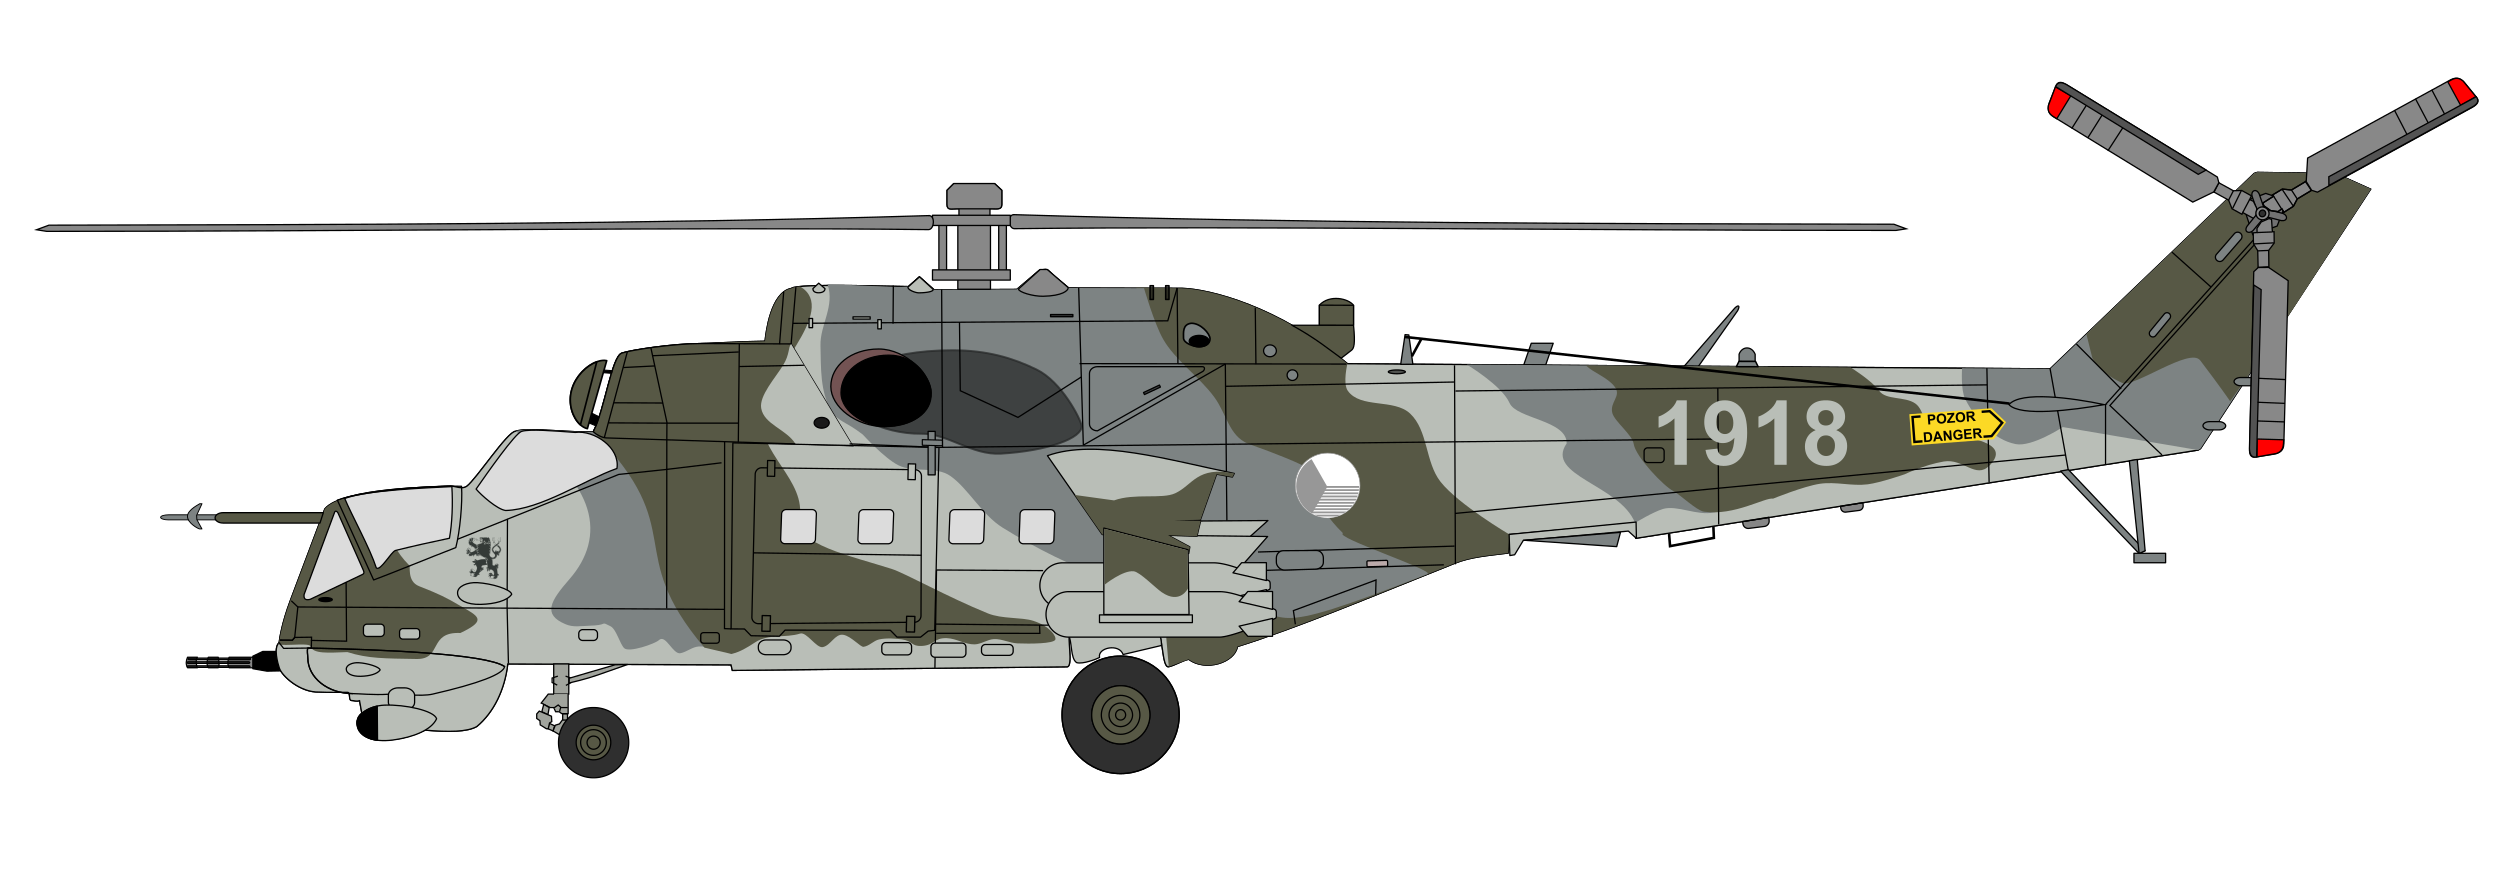 <?xml version="1.0"?>
<svg xmlns="http://www.w3.org/2000/svg" width="820" height="285.268" viewBox="0 0 820 285.268">
  <defs>
    <clipPath clipPathUnits="userSpaceOnUse" id="d">
      <circle cx="369.08" cy="-444.748" r="8.264" transform="scale(1 -1)" fill="none" stroke="#fff" stroke-width=".311"/>
    </clipPath>
    <clipPath clipPathUnits="userSpaceOnUse" id="c">
      <circle cx="369.08" cy="-444.748" r="8.264" transform="scale(1 -1)" fill="none" stroke="#fff" stroke-width=".311"/>
    </clipPath>
    <clipPath clipPathUnits="userSpaceOnUse" id="b">
      <circle cx="369.08" cy="-444.748" r="8.264" fill="none" stroke="#fff" stroke-width=".311"/>
    </clipPath>
    <filter id="a" x="-.186" width="1.373" y="-.432" height="1.865" color-interpolation-filters="sRGB">
      <feGaussianBlur stdDeviation="5.355"/>
    </filter>
  </defs>
  <g transform="matrix(1.25 0 0 -1.25 -9.432 530.109)">
    <rect transform="matrix(.913 0 0 -.913 24.398 549.072)" width="17.988" height=".442" x="35.38" y="328.256" rx=".194" fill-opacity=".476" stroke="#000" stroke-width=".374" stroke-linecap="round" stroke-linejoin="round" stroke-miterlimit="8.98"/>
    <rect transform="matrix(.913 0 0 -.913 24.398 549.072)" rx=".194" y="327.103" x="35.332" height=".442" width="17.988" fill-opacity=".476" stroke="#000" stroke-width=".374" stroke-linecap="round" stroke-linejoin="round" stroke-miterlimit="8.98"/>
    <rect transform="matrix(.913 0 0 -.913 24.398 549.072)" width="17.988" height=".442" x="35.572" y="326.046" rx=".194" fill-opacity=".476" stroke="#000" stroke-width=".374" stroke-linecap="round" stroke-linejoin="round" stroke-miterlimit="8.98"/>
    <path d="M56.756 251.634h2.589c-.59-.863-.217-2.377 0-2.775h-2.589c-.558 1.05-.34 1.974 0 2.775zM62.214 251.634h2.588c.248-1.173.341-2.625 0-2.775h-2.588c-.558 1.05-.341 1.974 0 2.775zM67.672 251.634h8.046c-.589-.863-.217-2.377 0-2.775h-8.046c-.558 1.05-.341 1.974 0 2.775z" fill-opacity=".476" stroke="#000" stroke-width=".325" stroke-linecap="round" stroke-linejoin="round" stroke-miterlimit="8.98"/>
    <path d="M76.498 253.147h5.519v-5.084l-4.423-.087-3.7.645v3.286z" stroke="#000" stroke-width=".341" stroke-linecap="round" stroke-linejoin="round" stroke-miterlimit="8.98"/>
    <path d="M462.76 343.256c.952.912 1.443.696.75-.683l-12.564-17.825c-1.647-1.017-3.188-.86-2.708 1.817zM409.345 334.014h5.765l-1.978-5.702h-5.765z" fill="#7d8383" stroke="#000" stroke-width=".341" stroke-linecap="round" stroke-linejoin="round" stroke-miterlimit="8.98"/>
    <path d="M51.805 289.001H67.23l-.044-1.335h-15.38c-1.171 0-2.115.297-2.115.667 0 .37.944.668 2.115.668z" fill="#7d8383" stroke="#000" stroke-width=".243" stroke-linecap="round" stroke-linejoin="round" stroke-miterlimit="8.98"/>
    <g fill="#b9beb7" stroke="#000" stroke-width=".179" stroke-miterlimit="8.98" color="#000" font-weight="400" font-family="sans-serif">
      <path d="M599.862 378.854l-.82-.278-53.533-51.28-184.398 1.353c-18.125 15.155-36.227 19.552-43.41 19.786l-29.81.083c.195.054-2.834 2.21-5.277 4.608-.477.468-1.56.148-2.276.106l-5.979-5.084-21.704-.1-3.868 3.404-2.89-2.56c-2.933-.044-29.131.96-30.685-.483-5.478-1.04-6.705-11.765-6.916-13.86-4.27 0-16.771-.673-16.772-.603-7.352-.027-18.313-1.685-20.798-2.508-2.685-.92-4.442-14.657-7.507-20.647-4.965-.356-17.406 1.247-20.358.133-2.122.026-10.347-12.625-12.846-14.445-1.17-.852-2.894.01-4.237.081-4.338-.291-28.26-.43-32.997-6.019l-9.036-24.011c-2.21-5.873-2.845-10.072-2.954-11.086-1.561-1.336-.304-5.58.051-6.647.715-2.149 5.524-6.47 10.45-6.303 2.414-.128 4.95-.071 7.472-.074.81-.001.19-2.116.992-2.137.72-.02 1.218-.316 2.133-.056l.601-3.295c-3.054-2.351.037-6.73 3.878-6.986 5.46-.29 8.991.912 12.697 2.551 6.25-.523 11.032-.502 13.606.959 4.46 3.718 7.343 9.715 8.12 16.413l58.576-.242.344-1.462 87.795.946c1.793-.095-.093 8.464.845 8.49l22.71.638c1.752.05 1.278-9.545 3.166-9.1 1.685.397 3.36 1.518 5.215 1.957 4.473-3.333 12.126-.837 12.793 3.334 15.903 4.977 36.052 13.5 57.088 21.88 4.231 1.686 8.692 1.99 13.951 2.659l.313 4.883 32.99 3.02.241-4.035 147.5 23.15.64.385 44.634 68.07-9.14 4.108z" style="line-height:normal;font-variant-ligatures:normal;font-variant-position:normal;font-variant-caps:normal;font-variant-numeric:normal;font-variant-alternates:normal;font-feature-settings:normal;text-indent:0;text-align:start;text-decoration-line:none;text-decoration-style:solid;text-decoration-color:#000;text-transform:none;text-orientation:mixed;white-space:normal;shape-padding:0;isolation:auto;mix-blend-mode:normal;solid-color:#000;solid-opacity:1" overflow="visible" enable-background="accumulate" stroke-width=".341"/>
      <path style="line-height:normal;font-variant-ligatures:normal;font-variant-position:normal;font-variant-caps:normal;font-variant-numeric:normal;font-variant-alternates:normal;font-feature-settings:normal;text-indent:0;text-align:start;text-decoration-line:none;text-decoration-style:solid;text-decoration-color:#000;text-transform:none;text-orientation:mixed;white-space:normal;shape-padding:0;isolation:auto;mix-blend-mode:normal;solid-color:#000;solid-opacity:1" d="M599.862 378.854l-.82-.278-53.533-51.28-184.398 1.353c-18.125 15.155-36.227 19.552-43.41 19.786l-29.81.083c.195.054-2.834 2.21-5.277 4.608-.477.468-1.56.148-2.276.106l-5.979-5.084-21.704-.1-3.868 3.404-2.89-2.56c-2.933-.044-29.131.96-30.685-.483-5.478-1.04-6.705-11.765-6.916-13.86-4.27 0-16.771-.673-16.772-.603-7.352-.027-18.313-1.685-20.798-2.508-2.685-.92-4.442-14.657-7.507-20.647-4.965-.356-17.406 1.247-20.358.133-2.122.026-10.347-12.625-12.846-14.445-1.17-.852-2.894.01-4.237.081-4.338-.291-28.26-.43-32.997-6.019l-9.036-24.011c-2.21-5.873-2.845-10.072-2.954-11.086-1.561-1.336-.304-5.58.051-6.647.715-2.149 5.524-6.47 10.45-6.303 2.414-.128 4.95-.071 7.472-.074.81-.001.19-2.116.992-2.137.72-.02 1.218-.316 2.133-.056l.601-3.295c-3.054-2.351.037-6.73 3.878-6.986 5.46-.29 8.991.912 12.697 2.551 6.25-.523 11.032-.502 13.606.959 4.46 3.718 7.343 9.715 8.12 16.413l58.576-.242.344-1.462 87.795.946c1.793-.095-.093 8.464.845 8.49l22.71.638c1.752.05 1.278-9.545 3.166-9.1 1.685.397 3.36 1.518 5.215 1.957 4.473-3.333 12.126-.837 12.793 3.334 15.903 4.977 36.052 13.5 57.088 21.88 4.231 1.686 8.692 1.99 13.951 2.659l.313 4.883 32.99 3.02.241-4.035 147.5 23.15.64.385 44.634 68.07-9.14 4.108z" overflow="visible" enable-background="accumulate" stroke-width=".341"/>
    </g>
    <path style="line-height:normal;font-variant-ligatures:normal;font-variant-position:normal;font-variant-caps:normal;font-variant-numeric:normal;font-variant-alternates:normal;font-feature-settings:normal;text-indent:0;text-align:start;text-decoration-line:none;text-decoration-style:solid;text-decoration-color:#000;text-transform:none;text-orientation:mixed;white-space:normal;shape-padding:0;isolation:auto;mix-blend-mode:normal;solid-color:#000;solid-opacity:1" d="M471.345 327.84l-78.905.579s9.18-5.476 11.203-10.072c1.846-4.194 15.106-4.5 14.99-10.619-5.824-8.423 14.061-10.872 17.944-20.856 0 0 4.734 2.897 7.366 3.67 3.634 1.069 9.046-1.86 13.253-.931 3.608.797 8.99 2.875 12.9 3.617 4.66.883-1.104 1.921 3.813 2.703 4.92 7.797 12.87 20.041-2.564 31.909z" color="#000" font-weight="400" font-family="sans-serif" overflow="visible" fill="#7d8383" enable-background="accumulate" stroke="none" stroke-width=".179" stroke-miterlimit="8.98"/>
    <path d="M500.672 321.51c-1.877 2.646-7.526 6.17-7.526 6.17l-33.872.248-35.585.253c2.236-2.099 5.784-3.123 7.64-5.702 1.695-2.355-1.464-3.955-.711-6.77.604-2.257 5.23-5.659 5.615-8.135.53-3.395 7.92-11.111 10.385-12.336 1.65-.82 6.094-5.129 8.059-5.416 7.948-1.162 16.046 3.815 18.13 3.42 0 0 8.033 3.268 12.28 3.901 4.14.617 8.402-.675 12.552-.145 3.332.426 9.724 2.647 9.724 2.647s4.916 2.412 10.211 3.337c5.111.893 8.413-4.68 11.98-1.091 6.072 6.107-5.401 7.445-13.336 8.825-4.128.718-3.462 5.642-6.098 7.492-2.73 1.916-7.708.849-9.448 3.302z" style="line-height:normal;font-variant-ligatures:normal;font-variant-position:normal;font-variant-caps:normal;font-variant-numeric:normal;font-variant-alternates:normal;font-feature-settings:normal;text-indent:0;text-align:start;text-decoration-line:none;text-decoration-style:solid;text-decoration-color:#000;text-transform:none;text-orientation:mixed;white-space:normal;shape-padding:0;isolation:auto;mix-blend-mode:normal;solid-color:#000;solid-opacity:1" color="#000" font-weight="400" font-family="sans-serif" overflow="visible" fill="#575845" enable-background="accumulate"/>
    <path style="line-height:normal;font-variant-ligatures:normal;font-variant-position:normal;font-variant-caps:normal;font-variant-numeric:normal;font-variant-alternates:normal;font-feature-settings:normal;text-indent:0;text-align:start;text-decoration-line:none;text-decoration-style:solid;text-decoration-color:#000;text-transform:none;text-orientation:mixed;white-space:normal;shape-padding:0;isolation:auto;mix-blend-mode:normal;solid-color:#000;solid-opacity:1" d="M361.206 321.546c-1.37 1.931-.095 7.103-.095 7.103-18.125 15.155-36.227 19.552-43.41 19.786l-11.972.238 8.498-99.534 5.215 1.957c4.473-3.333 12.126-.837 12.793 3.334 15.904 4.977 36.052 13.5 57.088 21.88 4.231 1.686 8.692 1.99 13.951 2.659l.313 4.883s-13.338 7.862-18.032 13.8c-4.063 5.138-3.229 13.474-8.021 17.939-4.239 3.949-12.975 1.231-16.328 5.955z" color="#000" font-weight="400" font-family="sans-serif" overflow="visible" enable-background="accumulate" fill="#575845" stroke-width=".179" stroke-miterlimit="8.98"/>
    <path style="line-height:normal;font-variant-ligatures:normal;font-variant-position:normal;font-variant-caps:normal;font-variant-numeric:normal;font-variant-alternates:normal;font-feature-settings:normal;text-indent:0;text-align:start;text-decoration-line:none;text-decoration-style:solid;text-decoration-color:#000;text-transform:none;text-orientation:mixed;white-space:normal;shape-padding:0;isolation:auto;mix-blend-mode:normal;solid-color:#000;solid-opacity:1" d="M334.998 307.676c-4.977 2.093-5.548 7.738-8.834 12.218-3.872 5.278-10.236 9.657-13.398 15.176-2.371 4.138-5.027 13.393-5.027 13.393l-19.848.055c.195.054-2.834 2.21-5.277 4.608-.477.468-1.56.148-2.276.106l-5.979-5.084-21.704-.1-3.868 3.404-2.89-2.56c-3.845-.392-13.633.5-21.227.594 2.023-5.611-1.975-10.688-1.834-16.08.15-5.78-.131-12.16 2.862-17.106 1.787-2.952 3.58-2.62 8.254-6.248 0 0 5.657-6.242 9.348-8.06 4.168-2.052 9.85-.144 13.65-2.818 4.641-3.265 8.233-10.149 13.678-13.54 17.725-11.042 38.362-18.989 59.187-20.53 19.19-1.42 6.075-9.826 52.28 8.341 2.264.89-24.7 9.695-22.141 10.716-15.972 15.665 8.87 11.459-24.956 23.515z" color="#000" font-weight="400" font-family="sans-serif" overflow="visible" enable-background="accumulate" stroke="none" fill="#7d8383" stroke-width=".179" stroke-miterlimit="8.98"/>
    <path transform="matrix(.913 0 0 -.913 24.398 549.072)" d="M292.38 259.226c.477 3.57-9.835 7.288-23.161 8.044-8.509.482-15.207-5.819-22.985-5.724-11.044.134-22.811-5.877-22.811-11.733 0-5.856 11.914-12.247 31.882-12.247 9.81 0 17.13 2.132 24.126 5.525 7.244 3.514 12.691 14.216 12.948 16.135z" opacity=".71" stroke="#000" stroke-width=".585" stroke-linecap="round" stroke-linejoin="round" stroke-miterlimit="8.98" filter="url(#a)"/>
    <path style="line-height:normal;font-variant-ligatures:normal;font-variant-position:normal;font-variant-caps:normal;font-variant-numeric:normal;font-variant-alternates:normal;font-feature-settings:normal;text-indent:0;text-align:start;text-decoration-line:none;text-decoration-style:solid;text-decoration-color:#000;text-transform:none;text-orientation:mixed;white-space:normal;shape-padding:0;isolation:auto;mix-blend-mode:normal;solid-color:#000;solid-opacity:1" d="M599.862 378.854l-.82-.278-53.533-51.28-23.114.17s-.412-5.678.82-8.093c2.691-5.273 7.444-10.698 13.256-11.818 4.298-.828 12.346 4.47 12.346 4.47l35.502-6.039.639.386 44.634 68.069-9.14 4.109z" color="#000" font-weight="400" font-family="sans-serif" overflow="visible" enable-background="accumulate" fill="#7d8383" stroke-width=".179" stroke-miterlimit="8.98"/>
    <path style="line-height:normal;font-variant-ligatures:normal;font-variant-position:normal;font-variant-caps:normal;font-variant-numeric:normal;font-variant-alternates:normal;font-feature-settings:normal;text-indent:0;text-align:start;text-decoration-line:none;text-decoration-style:solid;text-decoration-color:#000;text-transform:none;text-orientation:mixed;white-space:normal;shape-padding:0;isolation:auto;mix-blend-mode:normal;solid-color:#000;solid-opacity:1" d="M599.862 378.854l-.82-.278-44.026-42.173 1.542-6.2s1.433-3.78 7.85-6.59c3.067-1.344 17.767 9.463 20.475 5.904 5.176-6.804 7.868-10.736 7.868-10.736 15.712 22.397 21.88 32.76 36.841 55.66l-9.14 4.109z" color="#000" font-weight="400" font-family="sans-serif" overflow="visible" fill="#575845" enable-background="accumulate" stroke-width=".179" stroke-miterlimit="8.98"/>
    <path style="line-height:normal;font-variant-ligatures:normal;font-variant-position:normal;font-variant-caps:normal;font-variant-numeric:normal;font-variant-alternates:normal;font-feature-settings:normal;text-indent:0;text-align:start;text-decoration-line:none;text-decoration-style:solid;text-decoration-color:#000;text-transform:none;text-orientation:mixed;white-space:normal;shape-padding:0;isolation:auto;mix-blend-mode:normal;solid-color:#000;solid-opacity:1" d="M163.219 310.79c-4.965-.355-17.406 1.248-20.358.134 21.66-13.518 23.705-27.798 14.162-38.741-5.09-5.838-7.154-9.31-1.138-11.867 2.091-.889 3.516-.532 7.732-.34 3.325.235 1.515 1.089 4.11-.207 1.568-.782 2.457-4.679 3.623-5.775 1.29-1.212 8.054 1.177 9.061 2.092 1.808 1.767 3.678-3.832 5.714-3.401 1.657.35 3.075 1.65 4.764 1.765 2.938.2 8.624-1.916 8.624-1.916-1.837 21.623-12.989 55.4-36.294 58.257z" color="#000" font-weight="400" font-family="sans-serif" overflow="visible" enable-background="accumulate" fill="#7d8383" stroke-width=".179" stroke-miterlimit="8.98"/>
    <path style="line-height:normal;font-variant-ligatures:normal;font-variant-position:normal;font-variant-caps:normal;font-variant-numeric:normal;font-variant-alternates:normal;font-feature-settings:normal;text-indent:0;text-align:start;text-decoration-line:none;text-decoration-style:solid;text-decoration-color:#000;text-transform:none;text-orientation:mixed;white-space:normal;shape-padding:0;isolation:auto;mix-blend-mode:normal;solid-color:#000;solid-opacity:1" d="M128.105 265.239c-3.367 1.985-5.215 2.928-10.591 5.035-3.329 1.305-2.12 5.492-2.633 5.52-13.596 13.706 6.12 22.472-12.85 18.638-4.21-.856-7.725-2.09-9.25-3.89l-9.036-24.012c-2.21-5.873-2.845-10.072-2.954-11.086-1.561-1.336 7.818.177 8.173-.89.715-2.149 4.804-1.74 9.73-1.574 5.506-1.734 9.773-1.66 18.134-1.812 6.87-.124 3.023 7.193 11.524 6.823 7.125 3.384 4.825 4.355-.247 7.248z" color="#000" font-weight="400" font-family="sans-serif" overflow="visible" fill="#575845" enable-background="accumulate" stroke-width=".179" stroke-miterlimit="8.98"/>
    <path style="line-height:normal;font-variant-ligatures:normal;font-variant-position:normal;font-variant-caps:normal;font-variant-numeric:normal;font-variant-alternates:normal;font-feature-settings:normal;text-indent:0;text-align:start;text-decoration-line:none;text-decoration-style:solid;text-decoration-color:#000;text-transform:none;text-orientation:mixed;white-space:normal;shape-padding:0;isolation:auto;mix-blend-mode:normal;solid-color:#000;solid-opacity:1" d="M217.494 348.913c-1.225-.12-2.044-.283-2.282-.504-5.478-1.04-6.705-11.765-6.916-13.86-4.27 0-16.771-.673-16.772-.603-7.352-.027-18.313-1.685-20.798-2.508-2.685-.92-4.442-14.657-7.507-20.648 25.665-26.225 7.428-30.964 29.158-56.64l7.128-1.667c2.306.592 3.935 1.576 6.192 3.052 3.54 2.315 7.929 1.073 11.788 2.299 1.731.55 4.274-3.907 5.97-3.548 2.103.444 3.199 3.562 5.348 3.23 2.051-.317 4.534-3.27 5.34-3.154 1.558.227 2.598 1.601 4.06 1.933 1.957.444 4.628.219 6.019.012 2.865-.427 2.423-1.86 5.173-1.72 3.434.174 3.114 2.173 6.627 2.047 2.48-.09 4.782-1.687 7.263-1.632 1.76.039 3.337 1.308 5.096 1.383 2.087.089 4.08-1.037 6.167-1.122 3.317-.135 9.455-.1 9.911.98.346.818-1.383 3.538-5.807 4.948-3.09.985-8.18.436-11.898 1.946-10.68 4.336-21.711 10.546-25.23 11.667-10.647 3.391-25.52 6.556-24.234 12.985 2.084 10.41-11.154 17.26-10.156 28.45.805 9.015 20.922 26.425 10.36 32.674z" color="#000" font-weight="400" font-family="sans-serif" overflow="visible" fill="#575845" enable-background="accumulate"/>
    <g stroke-miterlimit="8.98">
      <path d="M152.838 249.867h3.955v-7.908h-3.955z" stroke="#000" fill="#a1a49d" stroke-width=".341"/>
      <path d="M152.923 241.959h-1.515l-1.851-2.356 2.356-1.178h.925l.506-1.094h.925l.673-.505h1.683v5.133" stroke="#000" fill="#a1a49d" stroke-width=".341"/>
      <path d="M150.23 239.266l-.505-1.935 1.599-.757.337 1.85zM152.923 238.34l1.093.758.673-.589-.336-1.178M154.69 238.425h1.85M151.66 234.302l1.431-.673-.421-1.346-1.346.589z" stroke="#000" fill="#a1a49d" stroke-width=".341"/>
      <path d="M149.052 237.5l-.673-.758v-1.178l.842-.589.084-1.094 1.599-1.01h.504l.337 1.515.589.337-.085 1.43zM157.298 235.143h-2.188l-.757-1.009-1.094-.337-.59-1.514 2.02-1.178M155.194 236.742h1.263v-1.599h-1.263z" stroke="#000" fill="#a1a49d" stroke-width=".341"/>
      <path d="M153.932 246.67l-1.514-.505v-1.177l1.346-.673M155.951 246.67l1.43-.505v-1.177l-1.345-.757" fill="none" stroke="#000" stroke-width=".341"/>
      <path d="M172.526 229.254a9.228 9.228 0 00-9.254-9.255c-5.049 0-9.171 4.122-9.171 9.255 0 5.048 4.122 9.17 9.17 9.17 5.133 0 9.255-4.122 9.255-9.17z" fill="#2f2f2f" fill-rule="evenodd" stroke="#000" stroke-width=".341"/>
      <path d="M167.815 229.254a4.525 4.525 0 00-4.543-4.544c-2.44 0-4.544 2.02-4.544 4.544 0 2.524 2.103 4.543 4.544 4.543a4.525 4.525 0 004.543-4.543z" fill-rule="evenodd" stroke="#000" fill="#575845" stroke-width=".341"/>
      <path d="M166.637 229.254a3.376 3.376 0 00-3.365-3.366 3.376 3.376 0 00-3.366 3.366 3.376 3.376 0 003.366 3.366 3.376 3.376 0 003.365-3.366z" fill-rule="evenodd" stroke="#000" fill="#575845" stroke-width=".341"/>
      <path d="M165.038 229.254c0-.926-.757-1.767-1.766-1.767-.926 0-1.683.841-1.683 1.767 0 .926.757 1.683 1.683 1.683 1.01 0 1.766-.757 1.766-1.683z" fill-rule="evenodd" stroke="#000" fill="#575845" stroke-width=".341"/>
      <path d="M156.9 245.486l.015.632 5.922 1.742 6.112 1.786 3.298.086-7.81-2.749c-3.291-1.158-7.003-1.973-7.198-2.029l-.353-.1.014.632z" fill="#a1a49d" stroke="#000" stroke-width=".341" stroke-linecap="round" stroke-linejoin="bevel"/>
    </g>
    <g stroke-width=".364" stroke-miterlimit="8.98">
      <path d="M309.282 236.563a7.684 7.684 0 00-7.687-7.687c-4.248 0-7.586 3.439-7.586 7.687 0 4.147 3.338 7.586 7.586 7.586s7.687-3.44 7.687-7.586z" fill="#575845" fill-rule="evenodd" stroke="#000" stroke-width=".341"/>
      <path d="M316.97 236.563c0-8.597-6.879-15.475-15.375-15.475s-15.373 6.878-15.373 15.475c0 8.496 6.877 15.374 15.373 15.374 8.496 0 15.374-6.878 15.374-15.374z" fill="#2f2f2f" fill-rule="evenodd" stroke="#000" stroke-width=".341"/>
      <path d="M316.969 236.462c0-8.496-6.878-15.374-15.374-15.374s-15.374 6.878-15.374 15.374c0 8.598 6.878 15.475 15.374 15.475s15.374-6.877 15.374-15.475z" fill="none" stroke="#000" stroke-width=".341"/>
      <path d="M309.282 236.563a7.684 7.684 0 00-7.687-7.687c-4.248 0-7.586 3.439-7.586 7.687 0 4.147 3.338 7.586 7.586 7.586s7.687-3.44 7.687-7.586z" fill="#575845" fill-rule="evenodd" stroke="#000" stroke-width=".341"/>
      <path d="M309.282 236.462c0-4.147-3.439-7.586-7.687-7.586s-7.586 3.439-7.586 7.586c0 4.248 3.338 7.687 7.586 7.687a7.684 7.684 0 007.687-7.687z" stroke="#000" fill="#575845" stroke-width=".341"/>
      <path d="M306.652 236.462c0-2.73-2.225-5.057-5.057-5.057-2.731 0-5.057 2.326-5.057 5.057 0 2.832 2.326 5.158 5.057 5.158 2.832 0 5.057-2.326 5.057-5.158z" stroke="#000" stroke-width=".341" fill="#575845"/>
      <path d="M304.73 236.462c0-1.618-1.415-3.034-3.135-3.034-1.72 0-3.034 1.416-3.034 3.034 0 1.72 1.314 3.136 3.034 3.136a3.152 3.152 0 003.136-3.136z" stroke="#000" stroke-width=".341" fill="#575845"/>
      <path d="M302.91 236.462a1.34 1.34 0 00-1.315-1.315c-.708 0-1.315.607-1.315 1.315 0 .81.607 1.416 1.315 1.416s1.315-.607 1.315-1.416z" stroke="#000" stroke-width=".341" fill="#575845"/>
    </g>
    <path d="M251.871 321.058c-.156-5.398-4.906-8.91-12.258-8.91-7.352 0-14.056 5.122-14.056 10.522s5.216 9.84 12.568 9.84c7.352 0 13.87-7.167 13.746-11.452z" fill="#735353" stroke="#000" stroke-width=".341" stroke-linecap="round" stroke-linejoin="round" stroke-miterlimit="8.98"/>
    <path d="M251.871 321.058c.289-5.392-4.91-8.686-12.258-8.91-4.066-.124-11.39 3.51-11.39 8.91s5.216 9.84 12.568 9.84c7.352 0 10.894-6.361 11.08-9.84z" stroke="#000" stroke-width=".341" stroke-linecap="round" stroke-linejoin="round" stroke-miterlimit="8.98"/>
    <path d="M273.6 367.76c-1.697.07-1.485-3.608.072-3.68 61.188.704 146.504-.467 231.387-.456l2.689.424-3.255 1.202c-76.045.13-156.759.237-230.892 2.51z" fill="#888" fill-rule="evenodd" stroke="#000" stroke-width=".341" stroke-miterlimit="8.98"/>
    <path d="M257.81 375.922h10.721l1.893-1.768v-3.716c0-1.392-1.12-1.149-2.513-1.149h-9.356c-1.393 0-2.513-.425-2.513 1.149v3.716z" fill="#888" stroke="#000" stroke-width=".341" stroke-linecap="round" stroke-linejoin="round" stroke-miterlimit="8.98"/>
    <rect transform="matrix(.913 0 0 -.913 24.398 549.072)" width="8.916" height="5.927" x="257.149" y="193.536" ry="0" fill="#888" stroke="#000" stroke-width=".374" stroke-linecap="round" stroke-linejoin="round" stroke-miterlimit="8.98"/>
    <rect ry="0" y="-220.027" x="256.825" height="20.292" width="9.381" transform="matrix(.913 0 0 .913 24.398 549.072)" fill="#888" stroke="#000" stroke-width=".374" stroke-linecap="round" stroke-linejoin="round" stroke-miterlimit="8.98"/>
    <rect transform="matrix(-.913 0 0 .913 24.398 549.072)" width="2.209" height="17.223" x="-253.591" y="-216.859" ry="0" fill="#888" stroke="#000" stroke-width=".374" stroke-linecap="round" stroke-linejoin="round" stroke-miterlimit="8.98"/>
    <rect ry="0" y="-216.859" x="-270.782" height="17.223" width="2.209" transform="matrix(-.913 0 0 .913 24.398 549.072)" fill="#888" stroke="#000" stroke-width=".374" stroke-linecap="round" stroke-linejoin="round" stroke-miterlimit="8.98"/>
    <rect transform="matrix(.913 0 0 -.913 24.398 549.072)" width="22.361" height="2.935" x="249.543" y="198.761" ry="0" fill="#888" stroke="#000" stroke-width=".374" stroke-linecap="round" stroke-linejoin="round" stroke-miterlimit="8.98"/>
    <rect transform="matrix(.913 0 0 -.913 24.398 549.072)" ry="0" y="214.458" x="249.543" height="2.935" width="22.361" fill="#888" stroke="#000" stroke-width=".374" stroke-linecap="round" stroke-linejoin="round" stroke-miterlimit="8.98"/>
    <path d="M257.81 375.922h10.721l1.893-1.768v-3.716c0-1.392-1.12-1.149-2.513-1.149h-9.356c-1.393 0-2.513-.425-2.513 1.149v3.716z" fill="#888" stroke="#000" stroke-width=".341" stroke-linecap="round" stroke-linejoin="round" stroke-miterlimit="8.98"/>
    <path style="line-height:normal;font-variant-ligatures:normal;font-variant-position:normal;font-variant-caps:normal;font-variant-numeric:normal;font-variant-alternates:normal;font-feature-settings:normal;text-indent:0;text-align:start;text-decoration-line:none;text-decoration-style:solid;text-decoration-color:#000;text-transform:none;text-orientation:mixed;white-space:normal;shape-padding:0;isolation:auto;mix-blend-mode:normal;solid-color:#000;solid-opacity:1" d="M191.524 333.946c-7.352-.027-18.313-1.685-20.798-2.508-2.685-.92-4.442-14.657-7.507-20.647.82-.767 2.35-1.58 3.434-1.614l64.611-2.061-16.127 26.724z" color="#000" font-weight="400" font-family="sans-serif" overflow="visible" enable-background="accumulate" fill="#575845" stroke="#000" stroke-width=".341" stroke-miterlimit="8.98"/>
    <path d="M216.3 307.593l14.964-.477-16.127 26.723c-.817-.91-.312-2.662-2.083-5.551-2.055-3.351-6.319-8.019-5.774-11.302.71-4.283 6.591-5.491 9.02-9.393z" style="line-height:normal;font-variant-ligatures:normal;font-variant-position:normal;font-variant-caps:normal;font-variant-numeric:normal;font-variant-alternates:normal;font-feature-settings:normal;text-indent:0;text-align:start;text-decoration-line:none;text-decoration-style:solid;text-decoration-color:#000;text-transform:none;text-orientation:mixed;white-space:normal;shape-padding:0;isolation:auto;mix-blend-mode:normal;solid-color:#000;solid-opacity:1" color="#000" font-weight="400" font-family="sans-serif" overflow="visible" fill="#b9beb7" enable-background="accumulate"/>
    <path d="M95.355 289.69c.149.41.584.316.865-.165l6.698-15.148c.27-.592.078-.878-.31-1.053l-13.7-6.51c-1.082-.256-1.729-.016-1.57 1.278z" fill="#dcdcdc" stroke="#000" stroke-width=".341" stroke-linecap="round" stroke-linejoin="round" stroke-miterlimit="8.98"/>
    <path d="M132.473 295.756c2.967 4.266 10.216 14.599 11.934 15.134 2.125.662 8.168.156 14.076-.273 4.953.674 11.836-3.998 10.947-9.456-8.504-2.996-19.943-10.79-29.193-11.03-2.218.276-6.488 4.09-7.764 5.625zM106.29 275.062c-1.634 5.129-6.522 13.94-8.293 18.235 6.119 2.263 22.09 2.775 28.119 3.105.276-4.434.091-9.585-.635-13.547-4.713-.984-9.838-2.131-14.178-3.214-1.163-.408-3.923-5.494-5.013-4.579z" fill="#dcdcdc" stroke="#000" stroke-linecap="round" stroke-linejoin="round" stroke-miterlimit="8.98" stroke-width=".341"/>
    <path d="M105.588 271.906l-9.52 20.953c6.12 2.262 23.318 3.914 32.59 3.63.277-4.433-.434-11.951-1.51-16.089-7.17-2.766-15.84-6.353-21.56-8.494z" fill="none" stroke="#000" stroke-linecap="round" stroke-linejoin="round" stroke-miterlimit="8.98" stroke-width=".341"/>
    <path d="M251.274 367.511c1.697.071 1.485-3.607-.071-3.678-61.188.703-146.504-.468-231.388-.457l-2.688.424 3.254 1.202c76.046.13 156.76.237 230.893 2.51z" fill="#888" fill-rule="evenodd" stroke="#000" stroke-width=".341" stroke-miterlimit="8.98"/>
    <path d="M201.542 333.922l-.263-25.797M172.172 331.818l-6.05-22.553M178.309 332.958l4.242-19.71-.034-4.334" fill="none" stroke="#000" stroke-width=".341" stroke-miterlimit="8.98"/>
    <path d="M201.366 313.056l-18.759-.003-15.423.073M181.526 318.334l-12.854.061M179.378 328.066l-8.295-.421M201.385 331.724l-22.615-.98M218.48 328.241l-16.975-.333M140.705 287.939l-.095-23.277.35-14.683M197.62 264.187l-111.92.63" fill="none" stroke="#000" stroke-width=".341" stroke-miterlimit="8.98"/>
    <path d="M196.875 302.653l-14.69-1.773-12.278-1.283-29.153-11.723-13.087-5.263M552.401 333.81l11.74-11.791" fill="none" stroke="#000" stroke-width=".341" stroke-miterlimit="8.98"/>
    <rect transform="matrix(.913 0 0 -.913 24.398 549.072)" rx="1.88" ry="1.185" y="245.398" x="623.617" height="2.37" width="6.539" fill="#7d8383" stroke="#000" stroke-width=".374" stroke-linecap="round" stroke-linejoin="round" stroke-miterlimit="8.98"/>
    <path d="M614.23 378.262l-54.19-60.318v-15.603" fill="none" stroke="#000" stroke-width=".341" stroke-miterlimit="8.98"/>
    <path d="M615.369 378L561.18 317.68l13.677-12.973M577.476 357.92l10.272-9.183" fill="none" stroke="#000" stroke-width=".341" stroke-miterlimit="8.98"/>
    <path d="M545.458 327.487l4.797-26.732" fill="#7d8383" stroke="#000" stroke-width=".341" stroke-miterlimit="8.98"/>
    <path d="M528.906 327.487l.582-29.956" fill="none" stroke="#000" stroke-width=".341" stroke-miterlimit="8.98"/>
    <path d="M161.668 311.603c-2.772.623-5.52 5.378-4.082 10.297 1.437 4.918 6.388 8.178 9.16 7.555z" fill="#575845" stroke="#000" stroke-width=".439" stroke-linecap="round" stroke-linejoin="round" stroke-miterlimit="8.98"/>
    <path d="M159.85 312.605c-1.978 1.768-3.378 5.482-2.264 9.295 1.05 3.591 3.973 6.298 6.553 7.255z" fill="#575845" stroke="#000" stroke-width=".439" stroke-linecap="round" stroke-linejoin="round" stroke-miterlimit="8.98"/>
    <path d="M166.181 326.98l1.986-.155-.155-.7-2.063.155zM162.91 315.639l1.854-.922-.812-2.388-1.757.725z" stroke="#000" stroke-width=".277" stroke-linecap="round" stroke-linejoin="round" stroke-miterlimit="8.98"/>
    <path d="M287.843 257.586l23.6.534c.731-.969.842-2.155.891-3.402l-10.088-2.38c-1.003 2.986-6.78 1.826-6.175-.77-.59-.335-4.392-1.86-6.02-1.35-1.71 1.12-1.118 5.729-2.208 7.368z" fill="#b9beb7" stroke="#000" stroke-width=".341" stroke-linecap="round" stroke-linejoin="round" stroke-miterlimit="8.98"/>
    <path d="M389.213 328.231l.231-52.224M458.225 308.897l-128.772-1.387-75.75-.817-23.221.921M549.58 304.69l-160.062-15.311M458.53 286.473l-.231 35.796M329.07 328.582l.418-41.81M389.11 323.842l-59.87-1.119M528.967 323.098l-139.47-1.614" fill="none" stroke="#000" stroke-width=".341" stroke-miterlimit="8.98"/>
    <path d="M376.236 336.283l.983-.08 1.062-7.685-3.193-.03z" fill="#7d8383" stroke="#000" stroke-width=".341" stroke-linecap="round" stroke-linejoin="round" stroke-miterlimit="8.98"/>
    <path d="M534.85 318.19l-158.658 17.48" fill="none" stroke="#000" stroke-width=".682" stroke-miterlimit="8.98"/>
    <path d="M199.85 307.876l54.084-1.2-1.116-47.983-1.729-.202-1.978-1.585-6.188.003-1.754 1.799-27.621.036-1.487-1.606-7.45.138-1.71 1.764-3.521.025z" fill="none" stroke="#000" stroke-width=".341" stroke-linecap="round" stroke-linejoin="round" stroke-miterlimit="8.98"/>
    <path d="M207.435 301.339l40.179-.496c.956-.012 1.73-.77 1.726-1.727l-.124-36.583a1.73 1.73 0 00-1.726-1.726l-40.923-.372c-.956-.01-1.748.77-1.726 1.726l.868 37.451c.022.956.77 1.738 1.726 1.727z" fill="none" stroke="#000" stroke-width=".341" stroke-linecap="round" stroke-linejoin="round" stroke-miterlimit="8.98"/>
    <path transform="matrix(.913 0 -.034 -.912 24.398 549.072)" d="M218.05 283.663h7.469c.7 0 1.262.563 1.262 1.262v7.286c0 .7-.563 1.263-1.262 1.263h-7.468a1.26 1.26 0 01-1.263-1.263v-7.286c0-.7.563-1.262 1.263-1.262z" fill="#dcdcdc" stroke="#000" stroke-width=".367" stroke-linecap="round" stroke-linejoin="round" stroke-miterlimit="8.98"/>
    <path d="M234.11 290.353h6.817c.638 0 1.133-.514 1.109-1.152l-.251-6.645a1.204 1.204 0 00-1.197-1.152h-6.815c-.639 0-1.134.513-1.11 1.152l.252 6.645a1.204 1.204 0 001.196 1.152zM257.989 290.353h6.816c.638 0 1.133-.514 1.109-1.152l-.251-6.645a1.204 1.204 0 00-1.196-1.152h-6.816c-.639 0-1.133.513-1.11 1.152l.252 6.645a1.204 1.204 0 001.196 1.152zM276.409 290.353h6.816c.638 0 1.133-.514 1.109-1.152l-.251-6.645a1.204 1.204 0 00-1.196-1.152h-6.816c-.639 0-1.133.513-1.11 1.152l.252 6.645a1.204 1.204 0 001.196 1.152z" fill="#dcdcdc" stroke="#000" stroke-width=".335" stroke-linecap="round" stroke-linejoin="round" stroke-miterlimit="8.98"/>
    <path d="M336.93 343.343l.17-14.795" fill="#7d8383" stroke="#000" stroke-width=".341" stroke-miterlimit="8.98"/>
    <path d="M360.841 328.553l-70.037.122" fill="none" stroke="#000" stroke-width=".341" stroke-miterlimit="8.98"/>
    <path d="M316.42 348.515l.213-19.879" fill="#7d8383" stroke="#000" stroke-width=".341" stroke-miterlimit="8.98"/>
    <path d="M290.591 348.554l1.221-41.271M254.635 348.12l.23-41.333" fill="none" stroke="#000" stroke-width=".341" stroke-miterlimit="8.98"/>
    <path d="M241.957 349.17l-.079-10.02" fill="#b9beb7" stroke="#000" stroke-width=".341" stroke-miterlimit="8.98"/>
    <path d="M316.42 348.515l-2.454-8.611-98.384-.664M216.385 348.767l-1.248-14.928M213.192 347.527l-1.093-13.75M259.315 339.375l.208-17.816 15.142-7 16.572 10.587M389.22 280.79l-51.563-1.552M386.414 275.88l-49.897-1.551" fill="none" stroke="#000" stroke-width=".341" stroke-miterlimit="8.98"/>
    <path d="M571.745 337.193l3.705 4.498a.928.928 0 001.31.126.928.928 0 00.126-1.309l-3.705-4.498a.928.928 0 00-1.31-.126.928.928 0 00-.126 1.309zM589.153 357.36l4.682 5.404c.414.478 1.132.529 1.61.115.478-.414.53-1.132.115-1.61l-4.682-5.404a1.139 1.139 0 00-1.61-.116 1.139 1.139 0 00-.115 1.61z" fill="#7d8383" stroke="#000" stroke-width=".341" stroke-linecap="round" stroke-linejoin="round" stroke-miterlimit="8.98"/>
    <path d="M439.887 306.569h3.4c.516 0 .93-.415.93-.93v-1.998a.928.928 0 00-.93-.93h-3.4a.928.928 0 00-.93.93v1.998c0 .515.415.93.93.93z" fill="#575845" stroke="#000" stroke-width=".341" stroke-linecap="round" stroke-linejoin="round" stroke-miterlimit="8.98"/>
    <path d="M103.848 260.305h3.596c.515 0 .93-.415.93-.93v-1.364a.928.928 0 00-.93-.93h-3.596a.928.928 0 00-.93.93v1.364c0 .515.415.93.93.93zM113.25 259.14h3.557c.476 0 .86-.384.86-.86v-1.033a.858.858 0 00-.86-.86h-3.556a.858.858 0 00-.86.86v1.032c0 .477.383.86.86.86z" fill="#b9beb7" stroke="#000" stroke-width=".341" stroke-linecap="round" stroke-linejoin="round" stroke-miterlimit="8.98"/>
    <path d="M182.517 308.914l-.034-44.49M197.684 308.125l-.032-48.987 1.728-.073" fill="none" stroke="#000" stroke-width=".341" stroke-miterlimit="8.98"/>
    <path d="M344.32 279.585l8.617.062c1.133.008 1.86-.988 1.86-1.984v-1.116c0-.996-.913-1.763-2.046-1.798l-8.12-.248c-1.134-.034-2.17 1.05-2.17 2.046v1.116c0 .996.726 1.914 1.86 1.922z" fill="#7d8383" stroke="#000" stroke-width=".341" stroke-linecap="round" stroke-linejoin="round" stroke-miterlimit="8.98"/>
    <path d="M346.534 338.75h16.179c.497-4.966.13-6.128-.62-6.634l-2.61-2.016c-2.814 1.99-6.702 5.255-12.949 8.65zM362.713 343.978v-5.228l-8.966.034v5.229c2.699 2.897 7.665 1.742 8.966-.035z" fill="#575845" stroke="#000" stroke-width=".341" stroke-linecap="round" stroke-linejoin="round" stroke-miterlimit="8.98"/>
    <path d="M362.713 343.978v-5.228l-8.966.034v5.229z" fill="#575845" stroke="#000" stroke-width=".341" stroke-linecap="round" stroke-linejoin="round" stroke-miterlimit="8.98"/>
    <path d="M66.096 289.563H92.39l-.88-2.723H66.095c-1.168 0-2.107.608-2.107 1.362 0 .754.94 1.361 2.107 1.361z" fill="#575845" stroke="#000" stroke-width=".346" stroke-linecap="round" stroke-linejoin="round" stroke-miterlimit="8.98"/>
    <path d="M59.93 291.912h.617l-1.406-3.053.063-1.124 1.334-2.442h-.608c-.254 0-3.188 1.476-3.188 3.31 0 1.833 3.442 3.309 3.188 3.309z" fill="#7d8383" stroke="#000" stroke-width=".252" stroke-linecap="round" stroke-linejoin="round" stroke-miterlimit="8.98"/>
    <path d="M98.363 271.324l.122-15.482-9.206.203.022.84-4.424-.06-.618-.737-3.247.029" fill="none" stroke="#000" stroke-width=".341" stroke-miterlimit="8.98"/>
    <path d="M141.816 268.154c-1.11-1.682-4.406-2.563-8.104-2.658-3.698-.096-6.044 1.13-6.103 2.96-.058 1.83 2.621 2.882 5.19 2.741 3.693-.202 8.77-1.729 9.017-3.043z" fill="#b9beb7" stroke="#000" stroke-width=".341" stroke-linecap="round" stroke-linejoin="round" stroke-miterlimit="8.98"/>
    <path d="M139.955 249.188c-.263-1.963-6.72-4.448-18.905-7.242-3.11-.713-8.766.149-11.572-.029-3.888-.246-7.84.167-9.416.167-6.49 0-11.75 4.2-11.75 9.383 0 .844-.256 1.793.006 2.57 18.63-.336 46.71-1.476 51.637-4.85z" fill="none" stroke="#000" stroke-width=".341" stroke-linecap="round" stroke-linejoin="round" stroke-miterlimit="8.98"/>
    <path d="M107.287 248.286c-.694-1.05-2.753-1.601-5.064-1.661-2.312-.06-3.778.706-3.815 1.85-.036 1.143 1.638 1.801 3.244 1.713 2.308-.126 5.482-1.08 5.635-1.902z" fill="#b9beb7" stroke="#000" stroke-width=".341" stroke-linecap="round" stroke-linejoin="round" stroke-miterlimit="8.98"/>
    <path d="M94.735 266.752a1.767.527 0 00-1.767-.527 1.767.527 0 00-1.767.527 1.767.527 0 001.767.527 1.767.527 0 001.767-.527z" stroke="#000" stroke-width=".341" stroke-linecap="round" stroke-linejoin="round" stroke-miterlimit="8.98"/>
    <path d="M83.979 266.443l1.721-1.627-.823-7.99-.618-.738-3.247.029" fill="none" stroke="#000" stroke-width=".341" stroke-miterlimit="8.98"/>
    <path d="M208.555 256.164h4.539c1.12 0 2.022-.768 2.022-1.722v-.426c0-.955-.902-1.723-2.022-1.723h-4.54c-1.12 0-2.022.768-2.022 1.723v.426c0 .954.902 1.722 2.023 1.722z" fill="#b9beb7" stroke="#000" stroke-width=".341" stroke-linecap="round" stroke-linejoin="round" stroke-miterlimit="8.98"/>
    <path d="M329.07 328.582l-37.258-21.3" fill="none" stroke="#000" stroke-width=".341" stroke-miterlimit="8.98"/>
    <path d="M295.529 327.873h27.523c.838 0 .635-1.054-.085-1.356L295.53 311.04c-1.167 0-2.107.8-2.107 1.795v13.243c0 .995.94 1.795 2.107 1.795z" stroke="#000" stroke-width=".341" stroke-linecap="round" stroke-linejoin="round" stroke-miterlimit="8.98" fill="none"/>
    <path d="M468.1 331.127v-1.89l-4.217.018v1.889c.787 2.148 3.298 2.237 4.217-.017z" fill="#7d8383" stroke="#000" stroke-width=".341" stroke-linecap="round" stroke-linejoin="round" stroke-miterlimit="8.98"/>
    <path d="M468.205 329.238l.682-1.382-5.72.017.682 1.382z" fill="#7d8383" stroke="#000" stroke-width=".397" stroke-linecap="round" stroke-linejoin="round" stroke-miterlimit="8.98"/>
    <path d="M378.013 330.574l2.542 4.68" fill="none" stroke="#000" stroke-width=".682"/>
    <path d="M348.066 325.646a1.39 1.39 0 00-1.39-1.39 1.39 1.39 0 00-1.39 1.39 1.39 1.39 0 001.39 1.39 1.39 1.39 0 001.39-1.39zM342.46 332.031a1.674 1.55 0 00-1.674-1.55 1.674 1.55 0 00-1.673 1.55 1.674 1.55 0 001.673 1.55 1.674 1.55 0 001.674-1.55z" fill="#7d8383" stroke="#000" stroke-width=".341" stroke-linecap="round" stroke-linejoin="round" stroke-miterlimit="8.98"/>
    <path d="M376.309 326.514a2.232.496 0 00-2.232-.496 2.232.496 0 00-2.232.496 2.232.496 0 002.232.496 2.232.496 0 002.232-.496z" fill-opacity=".569" stroke="#000" stroke-width=".341" stroke-linecap="round" stroke-linejoin="round" stroke-miterlimit="8.98"/>
    <path d="M80.791 255.444l1.175-1.49 6.352.083c18.63-.336 46.71-1.476 51.637-4.85h0" fill="none" stroke="#000" stroke-width=".341" stroke-linecap="round" stroke-linejoin="round" stroke-miterlimit="8.98"/>
    <path d="M100.062 242.084c-6.49 0-11.75 4.2-11.75 9.383 0 .844-.256 1.793.006 2.57l.915-.011.046 2.019" fill="none" stroke="#000" stroke-width=".341" stroke-linecap="round" stroke-linejoin="round" stroke-miterlimit="8.98"/>
    <rect transform="matrix(.913 0 0 -.913 24.398 549.072)" width="7.539" height="6.317" x="93.161" y="334.585" ry="2.106" rx="2.853" fill="#b9beb7" stroke="#000" stroke-width=".374" stroke-linecap="round" stroke-linejoin="round" stroke-miterlimit="8.98"/>
    <path d="M122.111 235.481c-1.339-2.907-6.011-4.845-11.407-5.567-5.396-.722-9.038.915-9.435 3.884-.397 2.97 3.345 5.094 7.13 5.257 5.438.235 13.129-1.472 13.712-3.574z" fill="#b9beb7" stroke="#000" stroke-width=".341" stroke-linecap="round" stroke-linejoin="round" stroke-miterlimit="8.98"/>
    <path d="M106.612 229.84c-3.09.375-5.057 1.821-5.343 3.958-.331 2.479 2.221 4.368 5.275 5.02z" stroke="#000" stroke-width=".341" stroke-linecap="round" stroke-linejoin="round" stroke-miterlimit="8.98"/>
    <rect transform="matrix(.913 0 0 -.913 24.398 549.072)" width="5.332" height="3.047" x="182.941" y="318.713" rx=".797" ry=".698" fill="#575845" stroke="#000" stroke-width=".374" stroke-linecap="round" stroke-linejoin="round" stroke-miterlimit="8.98"/>
    <path d="M305.87 287.263l34.379.234-12.397-11.124-24.8-.084z" fill="#b9beb7" stroke="#000" stroke-width=".341" stroke-linecap="round" stroke-linejoin="round" stroke-miterlimit="8.98"/>
    <path d="M307.391 283.689l32.781-.38-12.74-14.44-24.54-.19z" fill="#b9beb7" stroke="#000" stroke-width=".341" stroke-linecap="round" stroke-linejoin="round" stroke-miterlimit="8.98"/>
    <path d="M282.395 304.504c12.747 4.588 31.982-1.169 49.025-4.646l-.5-.945-4.14.744-4.234-11.942-7.034-.178 7.084-.106-.96-4.059-7.575.281 5.698-3.076-.295-1.739c-7.213 2.365-14.776 4.555-22.69 4.99z" fill="#b9beb7" stroke="#000" stroke-width=".341" stroke-linecap="round" stroke-linejoin="round" stroke-miterlimit="8.98"/>
    <g fill="#b9beb7" stroke="#000" stroke-width="1.227" stroke-miterlimit="8.98" stroke-linecap="round" stroke-linejoin="round">
      <path d="M286.375 276.4h39.565c2.994 0 7.529-1.543 14.523-4.678.437-.196.375-.845.375-1.287 0-.356.089-.884-.252-1.043-2.78-1.294-11.697-4.922-14.646-4.922h-39.565a5.952 5.952 0 00-5.965 5.965 5.952 5.952 0 005.965 5.965z" stroke-width=".341"/>
      <path d="M339.846 276.44v-4.689l-8.772 2.03 2.279 2.658zM339.846 264.688v4.689l-8.772-2.03 2.279-2.659z" stroke-width=".341"/>
    </g>
    <g fill="#b9beb7" stroke="#000" stroke-width="1.227" stroke-miterlimit="8.98" stroke-linecap="round" stroke-linejoin="round">
      <path d="M287.987 268.837h39.565c2.994 0 7.529-1.543 14.523-4.678.437-.196.374-.845.374-1.287 0-.356.09-.885-.25-1.043-2.781-1.294-11.698-4.922-14.647-4.922h-39.565a5.952 5.952 0 00-5.965 5.965 5.952 5.952 0 005.965 5.965z" stroke-width=".341"/>
      <path d="M341.458 268.876v-4.688l-8.772 2.029 2.279 2.66zM341.458 257.125v4.688l-8.772-2.028 2.279-2.66z" stroke-width=".341"/>
    </g>
    <path fill="#b9beb7" stroke="#000" stroke-width=".341" stroke-linecap="round" stroke-linejoin="round" stroke-miterlimit="8.98" d="M296.052 262.733h24.372v-2.016h-24.372z"/>
    <path d="M325.06 335.163c0-1.407-1.452-2.051-2.86-2.051s-4.1.892-4.1 2.299c0 1.406-.284 3.57 2.023 3.848 2.432.062 4.937-2.69 4.937-4.096z" fill="#7d8383" stroke="#000" stroke-width=".439" stroke-linecap="round" stroke-linejoin="round" stroke-miterlimit="8.98"/>
    <path d="M324.799 334.574a2.599 1.51 0 00-2.599-1.51 2.599 1.51 0 00-2.599 1.51 2.599 1.51 0 002.599 1.51 2.599 1.51 0 002.599-1.51z" stroke="#000" stroke-width=".341" stroke-linecap="round" stroke-linejoin="round" stroke-miterlimit="8.98"/>
    <path d="M224.017 348.35c0-.787-.834-1.086-1.673-1.086-.838 0-1.486.31-1.486 1.097l1.52 1.426zM252.419 348.147c0-.788-2.941-.9-3.78-.9s-2.85.712-2.85 1.5l3.038 2.696zM239.983 255.47h5.707a1.05 1.05 0 001.053-1.053v-1.12a1.05 1.05 0 00-1.053-1.051h-5.707a1.05 1.05 0 00-1.052 1.052v1.12c0 .582.47 1.051 1.052 1.051zM266.145 254.973h6.203a1.05 1.05 0 001.052-1.052v-.747a1.05 1.05 0 00-1.052-1.052h-6.203a1.05 1.05 0 00-1.052 1.052v.747c0 .583.469 1.052 1.052 1.052zM160.467 258.875h2.806a1.05 1.05 0 001.052-1.052v-.745a1.05 1.05 0 00-1.052-1.052h-2.806a1.05 1.05 0 00-1.052 1.052v.745c0 .583.47 1.052 1.052 1.052z" fill="#b9beb7" stroke="#000" stroke-width=".341" stroke-linecap="round" stroke-linejoin="round" stroke-miterlimit="8.98"/>
    <path d="M368.514 268.02l.1 3.885-21.682-8.043.52-3.594" fill="none" stroke="#000" stroke-width=".341" stroke-miterlimit="8.98"/>
    <path d="M366.494 276.917l4.865.128a.278.278 0 00.286-.271l.026-.992a.278.278 0 00-.271-.286l-4.865-.129a.278.278 0 00-.286.272l-.026.991a.278.278 0 00.271.287z" fill="#ffd5d5" fill-opacity=".476" stroke="#000" stroke-width=".341" stroke-linecap="round" stroke-linejoin="round" stroke-miterlimit="8.98"/>
    <path d="M403.538 283.856l33.315 3.244.088-4.296-2.115 1.922-27.568-2.45-2.269-3.758-1.248-.213z" fill="#b9beb7" stroke="#000" stroke-width=".341" stroke-linecap="round" stroke-linejoin="round" stroke-miterlimit="8.98"/>
    <path d="M471.703 288.354l.058-.836a1.398 1.398 0 00-1.214-1.564l-4.092-.516a1.397 1.397 0 00-1.564 1.215l-.09.587zM496.38 292.196l.05-.712a1.191 1.191 0 00-1.036-1.333l-3.487-.44a1.191 1.191 0 00-1.334 1.036l-.076.5z" fill-opacity=".476" stroke="#000" stroke-width=".341" stroke-linecap="round" stroke-linejoin="round" stroke-miterlimit="8.98"/>
    <path d="M407.307 282.328l25.452 2.068-.992-3.746z" fill="#7d8383" stroke="#000" stroke-width=".341" stroke-linecap="round" stroke-linejoin="round" stroke-miterlimit="8.98"/>
    <path d="M457.138 285.91l.126-2.963-11.493-2.165-.27 3.309" fill="none" stroke="#000" stroke-width=".682" stroke-miterlimit="8.98"/>
    <path d="M550.297 300.849l20.126-21.277-1.569-.743-20.63 21.65z" fill="#7d8383" stroke="#000" stroke-width=".341" stroke-linecap="round" stroke-linejoin="round" stroke-miterlimit="8.98"/>
    <path d="M568.358 303.531l2.065-23.959-1.569-.743-2.569 24.332z" fill="#7d8383" stroke="#000" stroke-width=".341" stroke-linecap="round" stroke-linejoin="round" stroke-miterlimit="8.98"/>
    <path fill="#7d8383" stroke="#000" stroke-width=".341" stroke-linecap="round" stroke-linejoin="round" stroke-miterlimit="8.98" d="M567.496 278.903h8.307v-2.48h-8.307z"/>
    <path d="M249.346 278.39l-44.062.629M281.259 274.357l-28.066.165M252.866 248.816l.42 25.644" fill="none" stroke="#000" stroke-width=".341" stroke-miterlimit="8.98"/>
    <path d="M252.878 255.345h7.071a1.05 1.05 0 001.052-1.052v-1.615a1.05 1.05 0 00-1.052-1.052h-7.07a1.05 1.05 0 00-1.053 1.052v1.615c0 .583.47 1.052 1.052 1.052z" fill="#b9beb7" stroke="#000" stroke-width=".341" stroke-linecap="round" stroke-linejoin="round" stroke-miterlimit="8.98"/>
    <path d="M282.684 260.037l-29.553.288M280.329 260.037l.076-2.143-27.212.014" fill="none" stroke="#000" stroke-width=".341" stroke-miterlimit="8.98"/>
    <path fill="#b9beb7" stroke="#000" stroke-width=".341" stroke-linecap="round" stroke-linejoin="round" stroke-miterlimit="8.98" d="M245.875 302.378l1.928-.04-.085-4.12-1.928.04z"/>
    <path d="M208.964 303.255l1.929-.04-.085-4.12-1.928.04z" fill="#575845" stroke="#000" stroke-width=".341" stroke-linecap="round" stroke-linejoin="round" stroke-miterlimit="8.98"/>
    <path transform="matrix(.913 -.017 -.021 -.912 24.398 549.072)" d="M207.747 310.282h2.37v4.494h-2.37zM249.237 309.715h2.369v4.494h-2.369z" fill="#575845" stroke="#000" stroke-width=".395" stroke-linecap="round" stroke-linejoin="round" stroke-miterlimit="8.98"/>
    <path d="M225.125 313.144a1.973 1.403 0 00-1.972-1.403 1.973 1.403 0 00-1.973 1.403 1.973 1.403 0 001.973 1.403 1.973 1.403 0 001.972-1.403z" fill="#1a1a1a" stroke="#000" stroke-width=".341" stroke-linecap="round" stroke-linejoin="round" stroke-miterlimit="8.98"/>
    <path d="M251.082 310.891h1.86v-11.406h-1.86z" fill="#7d8383" stroke="#000" stroke-width=".341" stroke-linecap="round" stroke-linejoin="round" stroke-miterlimit="8.98"/>
    <path d="M254.83 308.588l.005-1.463-5.273.134-.005 1.463z" fill="#7d8383" stroke="#000" stroke-width=".303" stroke-linecap="round" stroke-linejoin="round" stroke-miterlimit="8.98"/>
    <path d="M219.837 340.524h.93v-2.417h-.93zM237.877 340.214h.93v-2.417h-.93zM235.879 340.943v-.59h-4.496v.59z" fill="#b9beb7" stroke="#000" stroke-width=".341" stroke-linecap="round" stroke-linejoin="round" stroke-miterlimit="8.98"/>
    <path d="M289.052 341.546v-.555h-5.825v.555z" fill-opacity=".476" stroke="#000" stroke-width=".376" stroke-linecap="round" stroke-linejoin="round" stroke-miterlimit="8.98"/>
    <path d="M309.324 349.11h.87v-3.596h-.87zM313.418 349.11h.869v-3.596h-.87z" fill-opacity=".476" stroke="#000" stroke-width=".403" stroke-linecap="round" stroke-linejoin="round" stroke-miterlimit="8.98"/>
    <path d="M311.786 323.048l.249-.53-4.18-1.962-.249.531z" fill-opacity=".476" stroke="#000" stroke-width=".341" stroke-linecap="round" stroke-linejoin="round" stroke-miterlimit="8.98"/>
    <rect transform="matrix(.913 0 0 -.913 24.398 549.072)" width="6.539" height="2.37" x="614.684" y="258.077" ry="1.185" rx="1.88" fill="#7d8383" stroke="#000" stroke-width=".374" stroke-linecap="round" stroke-linejoin="round" stroke-miterlimit="8.98"/>
    <g stroke-width=".373" stroke-miterlimit="8.98">
      <path d="M598.669 362.509l-2.793 8.497 6.212 2.334 2.631-.902 2.036-3.347-1.696-4.332z" fill="#717171" fill-rule="evenodd" stroke="#000" stroke-width=".342"/>
      <path d="M601.52 369.789l-1.198 3.503c-.835 1.48-2.184.692-1.838-.668l1.247-3.635z" fill="#717171" fill-rule="evenodd" stroke="#000" stroke-width=".342"/>
      <path d="M600.179 349.16c.185-.304.423-.96.734-.996l1.104.03c.614.149.817.817.936 1.306l-.107 8.88 1.45 1.939-.035 2.96-.442-.012-.22 3.264-.67.203-2.052-.895-1.104-1.665.03-1.104-1.015-.072.078-2.87 1.11-1.826z" fill="#888" fill-rule="evenodd" stroke="#000" stroke-width=".341"/>
      <path d="M600.005 353.928l2.913.167M600.065 358.26l2.781.12M598.955 360.086l5.251.275M599.803 363.07l3.884.15" fill="none" stroke="#000" stroke-width=".341"/>
      <path d="M600.095 353.886l-1.164-1.092-1.086-46.472c-.102-1.151.155-2.47 1.605-2.166l4.708.746c1.54.263 2.625.955 2.667 2.68l1.14 42.85-5.13 3.484z" fill="#888" fill-rule="evenodd" stroke="#000" stroke-width=".341"/>
      <path d="M599.808 308.894l6.987-.209c-.137-1.462.078-2.87-1.891-3.586l-5.102-.89z" fill="red" fill-rule="evenodd" stroke="#000" stroke-width=".341"/>
      <path d="M597.797 306.454c.041-1.546.465-2.506 1.874-2.292l1.2 43.912-1.934 1.23z" fill="#535353" fill-rule="evenodd" stroke="#000" stroke-width=".341"/>
      <path d="M599.945 313.626l7.077-.25M599.945 318.531l7.167-.292M600.262 324.815l7.035-.34" fill="none" stroke="#000" stroke-width=".341"/>
      <path d="M602.566 367.122l3.604-.92c1.64-.22 1.82 1.332.435 1.868l-3.693.961z" fill="#717171" fill-rule="evenodd" stroke="#000" stroke-width=".342"/>
      <path d="M585.69 378.376c-.4.078-1.02.15-1.324-.036l-.46-.984c-.203-.669.209-1.188.615-1.486l7.805-4.296.9-2.274 2.602-1.432.209.447 2.87-1.557.65.46.162 2.213-.889 1.832-.984.46.46.984-2.513 1.39-2.208-.06z" fill="#888" fill-rule="evenodd" stroke="#000" stroke-width=".342"/>
      <path d="M589.814 376.234l-1.343-2.644M593.585 374.038l-1.3-2.554M595.662 374.05l-2.304-4.702M597.887 371.812l-1.85-3.497" fill="none" stroke="#000" stroke-width=".342"/>
      <path d="M589.772 376.145l-.394 1.49-39.675 24.294c-1.032.59-2.148 1.002-2.727-.471l-1.736-4.422c-.448-1.426-.37-2.662 1.158-3.592l36.53-22.39 5.495 2.668z" fill="#888" fill-rule="evenodd" stroke="#000" stroke-width=".342"/>
      <path d="M550.932 398.957l-3.681-6.02c-1.26.805-2.554 1.3-2.214 3.43l1.856 4.912z" fill="red" fill-rule="evenodd" stroke="#000" stroke-width=".342"/>
      <path d="M549.793 401.887c-1.3.716-2.363.776-2.859-.519l37.432-23.028 2.047 1.116z" fill="#535353" fill-rule="evenodd" stroke="#000" stroke-width=".342"/>
      <path d="M554.978 396.415l-3.813-6.068M559.155 393.92l-3.813-6.068M564.549 390.531l-3.903-6.026" fill="none" stroke="#000" stroke-width=".342"/>
      <path d="M599.546 367.659l-2.31-2.846c-1.02-1.486.37-2.245 1.492-1.242l2.44 2.894z" fill="#717171" fill-rule="evenodd" stroke="#000" stroke-width=".342"/>
      <path d="M618.086 376.555c.257.317.597.811.543 1.164l-.554.913c-.543.471-1.158.322-1.683.131l-7.567-4.535-2.392.245-2.566-1.528.274-.346-2.78-1.754.196-.746 1.803-1.277 1.95-.257.997.735.555-.914 2.477 1.57 1.008 1.927z" fill="#888" fill-rule="evenodd" stroke="#000" stroke-width=".341"/>
      <path d="M618.086 376.555c.257.317.597.811.543 1.164l-.554.913c-.543.471-1.248.364-1.683.131l-7.567-4.535-2.392.245-2.566-1.528.274-.346-2.78-1.754.196-.746 1.803-1.277 1.95-.257.997.735.555-.914 2.477 1.57 1.008 1.927zM614.089 374.06l-1.612 2.388M610.347 371.883l-1.522 2.345M609.339 369.956l-2.948 4.427M606.265 369.21l-2.124 3.389" fill="none" stroke="#000" stroke-width=".341"/>
      <path d="M614.13 374.15l1.516-.489 40.714 22.31c1.044.603 1.993 1.468.99 2.59l-2.971 3.676c-.961 1.212-2.124 1.754-3.694.96l-37.623-20.591-.364-6.152z" fill="#888" fill-rule="evenodd" stroke="#000" stroke-width=".341"/>
      <path d="M653.21 396.46l-3.348 6.141c1.307.698 2.387 1.611 4.016.197l3.335-4.064z" fill="red" fill-rule="evenodd" stroke="#000" stroke-width=".341"/>
      <path d="M656.27 396.013c1.307.698 1.946 1.6 1.032 2.68l-38.673-20.974.018-2.298z" fill="#535353" fill-rule="evenodd" stroke="#000" stroke-width=".341"/>
      <path d="M648.985 394.181l-3.354 6.362M644.718 391.813l-3.354 6.36M639.097 388.877l-3.264 6.32" fill="none" stroke="#000" stroke-width=".341"/>
      <path d="M602.78 367.348c-.376-.805-1.426-1.187-2.32-.77-.806.377-1.188 1.427-.812 2.232a1.665 1.665 0 002.231.812c.895-.418 1.319-1.379.901-2.274z" fill="#888" fill-rule="evenodd" stroke="#000" stroke-width=".342"/>
      <path d="M601.974 367.724a.885.885 0 00-1.18-.429c-.359.167-.55.692-.34 1.14.208.447.733.638 1.091.47a.885.885 0 00.43-1.18z" fill="#2f2f2f" fill-rule="evenodd" stroke="#000" stroke-width=".342"/>
    </g>
    <path d="M287.848 348.612c0-.788-1.516-2.167-6.6-2.264-2.7-.052-6.446 1.115-6.446 1.903l5.672 5.114 1.848.015z" fill="#888" stroke="#000" stroke-width=".341" stroke-linecap="round" stroke-linejoin="round" stroke-miterlimit="8.98"/>
    <path d="M534.695 317.913c3-3.208 16.659-1.449 25.04 0-8.381 1.759-21.936 3.622-25.04 0z" fill="#7d8383" stroke="#000" stroke-width=".341" stroke-miterlimit="8.98"/>
    <path d="M299.872 292.784c5.435 1.957 12.573.256 16.05 1.874 4.676 2.176 5.721 7.195 15.498 5.2l-.5-.945-4.14.744-4.234-11.942-7.034-.178 7.084-.106-.96-4.059-7.575.281 5.698-3.076-.295-1.739c-7.213 2.365-14.776 4.555-22.69 4.99l-7.223 10.387z" fill="#575845"/>
    <path d="M297.192 285.528l22.093-5.7.263-16.988h-22.356z" fill="#b9beb7" stroke="#000" stroke-width=".341" stroke-linecap="round" stroke-linejoin="round" stroke-miterlimit="8.98"/>
    <path d="M297.337 285.346l21.82-5.646.1-10.027s-2.064-4.306-6.887-.978c-1.745 1.204-5.708 5.293-7.327 5.485-2.856.339-7.633-3.504-7.633-3.504z" fill="#575845"/>
    <path d="M508.553 315.397l21.559 1.555 3.828-3.647-3.211-4.471-21.553-1.638z" fill="#fcd925"/>
    <path d="M509.054 314.944l.545-7.172 2.433.199-.051.63-1.8-.146-.448 5.906 1.79.136-.048.631z" style="line-height:normal;font-variant-ligatures:normal;font-variant-position:normal;font-variant-caps:normal;font-variant-numeric:normal;font-variant-alternates:normal;font-feature-settings:normal;text-indent:0;text-align:start;text-decoration-line:none;text-decoration-style:solid;text-decoration-color:#000;text-transform:none;text-orientation:mixed;white-space:normal;shape-padding:0;isolation:auto;mix-blend-mode:normal;solid-color:#000;solid-opacity:1" color="#000" font-weight="400" font-family="sans-serif" overflow="visible" enable-background="accumulate"/>
    <path d="M513.546 312.697l-.195 2.566.831.063q.473.036.62.008.224-.041.388-.224.163-.181.186-.487.018-.237-.055-.404-.074-.168-.2-.27-.124-.102-.258-.142-.183-.05-.535-.077l-.338-.026.074-.968zm.356 2.17l.055-.727.284.021q.306.024.406.072.1.048.152.138.053.09.044.204-.01.14-.1.225-.089.085-.217.098-.094.01-.374-.011zM515.739 314.138q-.03.392.067.667.073.203.211.37.14.167.315.256.232.12.546.144.567.043.933-.283.368-.326.415-.953.048-.621-.263-.999-.312-.375-.877-.418-.572-.044-.936.279-.365.324-.411.937zm.532.058q.033-.436.252-.646.218-.21.528-.186.31.024.49.261.183.24.149.686-.034.44-.244.643-.21.202-.53.178-.32-.024-.5-.26-.178-.233-.145-.676zM518.504 313.074l-.036.467 1.222 1.767-1.196-.091-.033.434 1.878.143.03-.403-1.273-1.838 1.46.111.032-.432zM520.716 314.516q-.03.392.067.667.073.203.212.37.14.167.315.256.232.12.545.144.567.043.933-.283.368-.326.416-.953.047-.62-.264-.998-.311-.376-.876-.419-.573-.043-.937.28-.364.324-.41.936zm.533.058q.033-.436.251-.646.218-.209.528-.185.31.023.49.26.183.24.15.686-.034.441-.245.643-.209.203-.53.178-.32-.024-.499-.26-.18-.233-.145-.676zM523.705 313.469l-.195 2.566 1.09.082q.412.032.603-.024.192-.054.318-.223.125-.168.143-.395.021-.29-.134-.491-.155-.2-.49-.275.176-.085.293-.194.12-.109.328-.394l.351-.477-.62-.047-.416.53q-.223.284-.302.355-.08.074-.164.095-.084.024-.263.01l-.105-.008.081-1.07zm.406 1.52l.383.029q.373.028.463.067.09.038.137.12.047.08.038.196-.01.13-.086.203-.074.075-.202.087-.063.004-.378-.02l-.405-.031zM512.297 310.619l.947.072q.32.024.492-.012.23-.05.405-.207.174-.158.277-.398.102-.239.13-.6.024-.316-.038-.551-.075-.288-.24-.475-.125-.141-.349-.232-.167-.067-.454-.09l-.975-.073zm.551-.395l.13-1.7.386.03q.217.016.312.048.123.041.2.123.078.081.118.257.039.177.016.475-.022.297-.087.453-.065.155-.166.237-.101.082-.249.102-.11.017-.427-.007zM517.398 308.426l-.564-.043-.268.566-1.026-.078-.167-.6-.55-.041.805 2.642.548.041zm-1.031.942l-.426.925-.274-.978zM517.68 308.447l-.195 2.566.504.038 1.18-1.634-.13 1.714.481.036.195-2.565-.52-.04-1.161 1.595.127-1.673zM521.387 309.677l-.033.433 1.116.085.078-1.022q-.15-.17-.451-.315-.3-.142-.616-.166-.403-.03-.715.115-.312.147-.486.448-.175.304-.203.673-.03.401.114.725.144.325.456.516.237.146.604.174.478.036.761-.145.285-.179.389-.526l-.508-.136q-.068.185-.227.282-.157.1-.381.082-.34-.026-.525-.256-.183-.23-.15-.654.034-.457.255-.67.22-.213.549-.188.163.013.32.088.16.077.27.177l-.024.326zM523.05 308.855l-.194 2.566 1.902.144.033-.434-1.384-.105.043-.569 1.288.098.033-.432-1.288-.098.053-.698 1.433.109.033-.433zM525.447 309.037l-.195 2.566 1.09.083q.411.031.602-.025.193-.054.318-.222.126-.168.143-.396.022-.289-.134-.49-.155-.2-.49-.275.176-.086.294-.195.119-.109.327-.394l.352-.476-.62-.048-.417.53q-.222.284-.302.356-.08.073-.163.095-.085.023-.264.01l-.105-.008.082-1.071zm.405 1.52l.384.03q.372.028.463.066.09.039.137.12.046.08.038.196-.01.13-.086.203-.075.076-.202.087-.064.004-.379-.02l-.404-.03z" style="line-height:1.25;-inkscape-font-specification:'Arial Bold';text-align:center" font-weight="700" font-size="39.187" font-family="Arial" letter-spacing="0" word-spacing="0" text-anchor="middle"/>
    <path d="M527.506 316.347l.048-.632 1.968.15 2.978-2.752-2.528-3.155-1.98-.14.045-.631 2.256.159 3.07 3.832-3.614 3.339z" style="line-height:normal;font-variant-ligatures:normal;font-variant-position:normal;font-variant-caps:normal;font-variant-numeric:normal;font-variant-alternates:normal;font-feature-settings:normal;text-indent:0;text-align:start;text-decoration-line:none;text-decoration-style:solid;text-decoration-color:#000;text-transform:none;text-orientation:mixed;white-space:normal;shape-padding:0;isolation:auto;mix-blend-mode:normal;solid-color:#000;solid-opacity:1" color="#000" font-weight="400" font-family="sans-serif" overflow="visible" enable-background="accumulate"/>
    <circle transform="scale(1 -1)" cx="355.92" cy="-296.707" r="8.49" fill="#fff" stroke="#979797" stroke-width=".17"/>
    <path d="M137.246 272.134a2.353 2.353 0 00-.108.04c-.089.035-.12.034-.14-.003-.013-.024-.045-.03-.064-.011a.61.61 0 01-.137.028c-.196.025-.329.078-.418.164-.051.05-.056.052-.112.047a.504.504 0 01-.137-.041 1.157 1.157 0 00-.083-.037.223.223 0 00-.005.062c0 .067.021.15.057.22.031.062.03.122-.007.194-.042.085-.07.112-.115.112-.038 0-.043-.004-.148-.133-.036-.044-.05-.032-.065.06-.02.11.003.17.116.303.133.158.188.275.145.31-.026.022-.084-.01-.18-.096l-.086-.077-.004.047a.525.525 0 00.123.316c.011.01.06.03.106.042.047.013.156.047.242.075l.157.052.088-.05a.543.543 0 00.264-.285c.08-.169.156-.242.257-.242.144 0 .205.13.178.379-.022.208-.1.457-.191.612-.136.232-.375.368-.681.388-.117.008-.142 0-.142-.05 0-.042-.037-.107-.137-.237a1.82 1.82 0 01-.11-.158l-.02-.038-.03.052c-.018.029-.041.066-.053.082-.017.025-.023.059-.027.18a.827.827 0 01-.017.163c-.015.023-.044-.02-.044-.065 0-.107-.087-.284-.196-.4l-.077-.083-.025.077a.608.608 0 01-.055.12c-.039.057-.053.165-.048.355.004.148.005.15.048.23a.36.36 0 01.039.083.248.248 0 01-.066-.008.815.815 0 00-.26.004c-.011.011.089.2.142.268.057.073.142.133.188.133.06 0 .062.014.028.255-.029.209-.05.298-.072.298-.028 0-.534-.064-.784-.099-.314-.043-.442-.076-.518-.13-.093-.068-.134-.147-.146-.285a5.332 5.332 0 00-.013-.129l-.006-.049h.101l.102-.002-.058-.02a.603.603 0 01-.106-.05l-.048-.03-.012.057a.64.64 0 00.009.286c.053.17.21.324.377.369.068.018.273.044.515.064.428.037.519.055.568.114.027.032.03.041.023.104-.011.105-.027.122-.114.122a.207.207 0 00-.215.173c-.014.064-.003.117.04.19.03.051.034.068.033.15-.001.073-.01.117-.043.217a1.868 1.868 0 01-.163.358c-.025.032-.1.04-.415.04a4.19 4.19 0 01-1.394-.221c-.268-.086-.317-.097-.365-.077-.021.01-.097.072-.169.141-.14.134-.18.158-.26.158-.061 0-.158-.06-.243-.15-.063-.068-.06-.073.038-.084a.933.933 0 00.317-.13c.037-.025.088-.056.113-.07l.046-.025-.067-.014a2.374 2.374 0 00-.39-.007c-.18.004-.34.003-.362-.004-.026-.007.11-.01.374-.008.228.001.424.007.435.012.02.01.028.042.01.042-.004 0-.057.03-.116.068a1.09 1.09 0 01-.338.151c-.036.008-.066.018-.066.022 0 .012.107.112.154.143.087.058.185.034.284-.068.075-.078.198-.175.243-.194.046-.019.047-.019.38.079.58.17.773.2 1.342.21l.392.006.039-.045c.077-.088.193-.388.204-.53.006-.076.004-.088-.032-.167-.051-.11-.053-.188-.007-.266.048-.082.095-.113.172-.113.087 0 .111-.02.12-.103.005-.054.002-.069-.018-.095-.044-.055-.133-.073-.56-.113-.516-.048-.633-.083-.769-.228-.116-.124-.152-.232-.144-.43a.919.919 0 01.013-.146c.005-.008.04.005.094.033a.32.32 0 00.134.045c.054 0 .261-.04.312-.06l.034-.015-.053-.049c-.029-.026-.063-.048-.076-.048a.347.347 0 00-.094.037c-.064.034-.081.037-.168.037-.083 0-.1-.003-.113-.022-.027-.036-.002-.046.126-.05l.119-.006.072-.157c.04-.086.075-.176.078-.2.005-.038.003-.044-.025-.055-.09-.034-.132-.007-.175.116-.033.096-.07.15-.103.15-.022 0-.02-.019.012-.138.043-.16-.028-.303-.206-.41a.268.268 0 00-.074-.035c-.003.003.008.022.025.043.046.06.134.252.134.29 0 .028-.007.017-.028-.046a1.019 1.019 0 00-.138-.257c-.052-.07-.036-.075.072-.024.2.094.298.314.22.494-.014.033-.022.063-.019.066.017.018.064-.057.093-.148a.431.431 0 01.049-.113c.022-.019.13-.018.165 0 .042.023.027.087-.066.28l-.081.17h-.122c-.122 0-.153.012-.092.035.072.027.187.004.269-.056a.195.195 0 01.072-.037c.026 0 .136.107.136.132 0 .026-.03.038-.18.07l-.137.029.15-.005c.082-.003.167-.011.188-.019.033-.012.037-.018.031-.044a.602.602 0 00-.132-.191c-.026-.025-.047-.057-.047-.07 0-.04.058-.145.106-.192l.044-.044-.043-.03a.598.598 0 00-.218-.074c-.046 0-.073-.02-.188-.137a1.499 1.499 0 00-.248-.202 1.787 1.787 0 01-.307-.26 1.615 1.615 0 01-.204-.23.475.475 0 01-.036-.072c0-.005.017-.016.039-.025a.232.232 0 00.111-.136c.017-.06-.013-.145-.076-.215-.03-.033-.061-.06-.07-.06a.148.148 0 00-.056.03.403.403 0 01-.202.074c-.04 0-.046-.004-.046-.026 0-.068-.144-.302-.238-.388a.894.894 0 00-.185-.119l-.122-.06-.133.002a.749.749 0 00-.345.068c-.058.033-.092.036-.102.011-.009-.024-.02-.022-.06.016a.282.282 0 01-.173.06.753.753 0 00-.283.102.566.566 0 00-.116.105c-.06.079-.1.108-.131.098a.369.369 0 01-.078-.054c-.069-.06-.079-.05-.079.08 0 .088.004.11.034.17.019.038.063.098.101.136.047.047.065.074.061.088a.7.7 0 01-.07.099.684.684 0 00-.092.157c-.052.134-.108.16-.253.114a.35.35 0 00-.073-.019c-.007.007.056.197.074.223.032.045.155.13.178.123.014-.005.054.019.122.07.056.043.138.097.183.12.072.036.081.045.084.077.007.07-.075.093-.176.05-.078-.034-.091-.032-.07.01a.706.706 0 00.2.194c.023.01.055.027.07.04.052.04.29.016.402-.04a.911.911 0 00.333-.342c.032-.063.033-.065.033-.271 0-.114.004-.214.009-.222.017-.027.064-.015.117.032a.297.297 0 00.105.059c.073.018.126.084.215.267.132.27.203.475.228.657a.621.621 0 01-.043.323c-.035.1-.27.583-.282.583a.33.33 0 01-.066-.04c-.177-.127-.33-.12-.463.025-.058.063-.058.087-.002.113a.6.6 0 01.297.23c.015.026.04.08.056.123l.028.076-.157.006c-.182.007-.216.017-.346.1a.916.916 0 01-.29.129.192.192 0 00-.062.02c-.01.015.234.188.308.219.066.028.083.03.25.03.098 0 .24-.004.317-.01l.138-.01-.078.079-.078.079-.167.004a.796.796 0 00-.167.012c0 .015.198.2.257.241.105.073.19.085.275.042.018-.01.079-.06.134-.11.142-.131.183-.154.265-.146.036.004.18.043.32.088.564.18.744.207 1.403.217.245.004.445.01.443.016a2.584 2.584 0 01-.104.136c-.168.21-.366.348-.734.509-.357.156-.46.214-.572.324l-.07.069-.104-.105c-.107-.108-.148-.13-.155-.079-.01.06-.084.033-.138-.052-.044-.068-.08-.094-.119-.084a.401.401 0 00-.102.083c-.09.094-.106.095-.212.023-.135-.092-.187-.084-.187.029 0 .108-.068.363-.1.375a.858.858 0 01-.24-.08.23.23 0 01-.128-.132c-.03-.067-.07-.13-.164-.254l-.064-.084-.062.06c-.083.082-.1.115-.09.183.009.068 0 .092-.034.092-.027 0-.045-.018-.11-.112-.073-.106-.188-.134-.549-.135-.31-.001-.289-.008-.398.132-.062.08-.066.089-.06.132.005.03.021.06.046.086.046.048.064.091.055.129-.006.024-.005.025.012.011.017-.014.02-.012.02.013 0 .052.024.102.055.114a.529.529 0 00.14.005c.128-.008.177.002.182.038.005.032-.05.066-.134.084a.406.406 0 01-.154-.001c-.15-.022-.21-.05-.305-.147-.089-.091-.123-.103-.163-.06-.039.041-.054.122-.054.282 0 .127.004.157.025.203.03.064.058.082.13.081.042 0 .087-.018.236-.095.204-.105.288-.137.354-.137.078 0 .057.04-.067.123a1.163 1.163 0 01-.534.2c-.169.017-.236.031-.259.056-.017.02-.018.025 0 .056.01.02.05.057.09.085.09.063.14.136.15.217.012.097.054.124.138.088.102-.044.208-.185.278-.368a.842.842 0 01.08-.161.443.443 0 01.207-.142.96.96 0 01.33-.017c.046.01.04.01-.046.007a.604.604 0 00-.294.045c-.059.027-.062.03-.056.066l.022.183c.01.079.029.2.042.27.047.246-.002.385-.165.466-.102.051-.126.048-.17-.022-.056-.086-.09-.106-.204-.116-.099-.01-.154-.031-.154-.062 0-.023.028-.036.154-.074.21-.062.26-.113.326-.323.023-.074.06-.18.082-.235a.438.438 0 00.034-.107c-.003-.003-.024.013-.047.036a.366.366 0 00-.077.153.916.916 0 01-.174.342c-.099.107-.187.138-.303.104-.036-.01-.068-.026-.072-.036-.004-.01.002-.043.012-.075.014-.043.015-.064.007-.088a.16.16 0 00-.102-.096c-.075-.024-.103-.064-.121-.175-.01-.06.011-.122.044-.13.014-.004.05.005.082.019.134.059.338.017.526-.107.06-.04.146-.092.194-.116l.086-.045-.05.006a.972.972 0 00-.309.15c-.142.102-.298.132-.409.079-.064-.032-.07-.046-.054-.113a.53.53 0 00.006-.146l-.014-.183a.539.539 0 010-.118.418.418 0 01.078-.104.415.415 0 00.063-.076.334.334 0 00-.12.089 1.215 1.215 0 00-.063.113c-.047.092-.08.132-.112.132a.202.202 0 01-.075-.04c-.063-.048-.07-.04-.06.064a.351.351 0 00.095.208c.071.084.078.112.07.272a.75.75 0 01-.024.183c-.015.037-.022.041-.05.036a.41.41 0 01-.076-.025l-.045-.02.008.049c.01.059.031.102.08.157.065.074.12.107.18.107a.14.14 0 01.09.027c.047.034.178.19.17.203a.271.271 0 01-.087.017c-.137.014-.137.014-.036.098.161.134.255.16.397.112a.6.6 0 01.114-.03c.072 0 .267-.16.327-.268.05-.09.046-.196-.017-.457-.053-.218-.054-.268-.007-.312.066-.062.257-.076.383-.029.242.091.712.405.934.623.144.141.125.156-.075.058l-.127-.063-.008.14a1.168 1.168 0 01-.02.178.434.434 0 01-.117.129c-.058.05-.162.145-.232.209-.069.064-.16.14-.201.167l-.076.051-.102-.11a.475.475 0 00-.123-.11c-.049 0-.072.092-.087.347l-.007.11-.132-.005c-.162-.005-.21.01-.283.088-.101.108-.256.42-.3.601-.038.16-.024.232.067.345.076.096.042.148-.107.16l-.073.006.071.065c.085.077.117.096.158.091.052-.005.062.01.058.082-.004.062-.001.07.037.112a.52.52 0 01.122.192c.009.052-.025.08-.106.086-.08.007-.081.03-.006.07.069.039.203.047.288.02.078-.027.114-.019.211.046.087.057.098.074.079.115-.017.038 0 .036.058-.007a.202.202 0 01.066-.035c.01 0-.005-.01-.033-.021-.052-.021-.208-.144-.208-.164a.75.75 0 01.075-.108c.124-.163.152-.32.11-.61l-.018-.116-.007.213c-.009.274-.041.417-.116.52-.03.04-.098.08-.138.08-.072 0-.238-.136-.304-.249-.029-.048-.067-.155-.057-.155.003 0 .043.05.09.112.117.154.209.234.268.234.041 0 .105-.064.142-.143.065-.137.092-.304.093-.56 0-.097.005-.162.01-.155.014.014.067.246.076.334.011.095-.01.237-.058.39-.023.07-.044.152-.047.18-.006.048-.003.057.031.096.048.055.12.092.158.082a.701.701 0 00.194-.18c.027-.052.02-.094-.052-.314-.12-.369-.139-.457-.111-.534a.643.643 0 01.169-.232c.154-.154.336-.279.659-.451.075-.04.16-.095.188-.121l.053-.05-.006-.09c-.004-.05-.003-.08 0-.067.004.013.03.063.058.112.028.05.05.095.047.102a.99.99 0 01-.175.08c-.353.14-.634.32-.826.528-.176.189-.185.282-.06.583.094.228.131.343.123.38a.548.548 0 01-.184.272c-.036.025-.05.043-.05.063 0 .016.002.029.006.029a.787.787 0 00.091-.08c.098-.093.166-.124.233-.108.065.015.081.055.05.126a.623.623 0 00-.024.057c0 .003.022.004.05.004.044 0 .052-.005.097-.06.086-.105.099-.155.104-.404.004-.187.002-.224-.015-.27-.015-.04-.064-.097-.211-.245a2.927 2.927 0 01-.207-.221c-.023-.043.006-.096.101-.186.152-.143.434-.303.775-.44l.17-.067.118.059c.136.068.221.095.55.174.317.076.44.118.53.176.096.063.2.164.194.191-.005.029-.109.032-.337.01-.174-.018-.185-.018-.199.001a.114.114 0 00-.015.055 4.578 4.578 0 01-.029.414c-.009.023.001.024-.184-.005a3.614 3.614 0 00-.363-.015l-.27-.001-.075.036c-.151.072-.265.21-.265.321 0 .098.053.255.083.245.015-.005.02-.015.066-.112.083-.18.272-.288.548-.311.095-.008.088-.01-.09-.01l-.194-.002-.068.046a.782.782 0 00-.244.228l-.037.065-.01-.051a.447.447 0 01.03-.216.499.499 0 01.165-.151c.159-.08.291-.088.655-.037.147.021.346.04.507.048.274.013.332.022.307.048-.01.01-.135.016-.466.02a6.433 6.433 0 00-.377.01.797.797 0 01.261.042c.023.014.024.021.015.054-.006.02-.034.134-.062.251a3.111 3.111 0 01-.069.258c-.023.056-.024.053.015.053.03 0 .034-.005.04-.044a.251.251 0 01.034-.083c.03-.044.058-.054.252-.09.346-.063.567-.288.549-.56-.011-.164-.086-.264-.228-.306a1.74 1.74 0 00-.23-.04 1.39 1.39 0 01-.188-.03c-.038-.016-.054-.062-.03-.086.014-.014.028-.014.097.002.098.022.924.039.91.018-.012-.022-.079-.035-.211-.041a.714.714 0 01-.156-.02 1.119 1.119 0 01-.124-.107c-.186-.176-.442-.278-.9-.358-.238-.04-.337-.082-.437-.183-.057-.056-.137-.18-.137-.21 0-.018.014-.019.164-.014.117.004.181.012.222.027.053.019.055.021.029.028a.29.29 0 01-.092-.002c-.164-.023-.182-.024-.206-.011-.084.045.058.174.29.264.065.025.213.07.33.1.4.1.614.19.751.316a.415.415 0 00.283.128c.232.026.402.18.4.364-.001.165-.113.178-.143.017-.019-.104-.038-.154-.07-.176-.038-.028-.142-.043-.36-.052-.19-.008-.21-.003-.15.037a.578.578 0 01.178.193c.022.048.027.08.027.164 0 .095-.003.11-.04.19a.713.713 0 01-.54.384.536.536 0 00-.121.023c-.053.022-.09.073-.085.116l.003.036.384.003c.35.003.387 0 .407-.017.02-.018.021-.018.014 0-.006.016 0 .02.04.02.033 0 .048-.006.048-.017 0-.01.013-.032.028-.05.035-.041.035-.045.01-.053-.012-.004-.009-.005.008-.004.028.002.029.006.027.062l-.002.061h.437c.359 0 .437-.003.437-.016 0-.022.039-.053.067-.053.014 0 .042.015.064.034.042.038.105.051.076.017a.42.42 0 00-.153-.086l-.036-.008.032-.009c.046-.012.124.02.177.076.044.045.045.045.13.045h.087l.033-.052a.7.7 0 01.089-.106c.034-.032.057-.064.057-.08 0-.033-.064-.087-.162-.137a.278.278 0 01-.08-.05c0-.015.043-.024.118-.024a.332.332 0 00.105-.016c.093-.04.147-.166.15-.35.002-.12-.007-.135-.068-.124-.113.019-.162.02-.177.003-.036-.044.033-.1.124-.1.134 0 .197-.087.265-.36.034-.135.027-.15-.07-.145-.093.005-.113.03-.124.155-.01.12-.043.178-.09.16-.02-.007-.02-.008 0-.02.047-.025.06-.077.059-.22l-.002-.138.128.006c.16.007.17.01.169.065 0 .094-.083.394-.128.47-.027.045-.039.05-.158.062-.092.01-.16.036-.146.057.003.005.037 0 .075-.014.062-.021.077-.022.131-.01.081.018.106.044.09.095-.007.021-.021.084-.032.14a.319.319 0 01-.047.135.117.117 0 00-.027.059c0 .066-.016.116-.04.132-.024.015-.036.014-.12-.007a.35.35 0 00-.13-.016c-.05.01-.028.026.065.046a.586.586 0 01.14.05c.034.02.064.036.066.036.002 0 .002-.012 0-.026a.431.431 0 01.041-.133c.07-.159.12-.356.121-.475a.33.33 0 01.028-.155.652.652 0 00.072-.252c.006-.056.018-.13.028-.163a.19.19 0 00.006-.111 3.758 3.758 0 01-.014-.356l-.002-.305-.007.27c-.009.353-.017.37-.158.345-.074-.014-.126-.005-.145.025-.025.041-.067.027-.17-.058a.467.467 0 00-.118-.08c-.012 0-.046.02-.076.044a.51.51 0 01-.197.116c-.047.012-.08.006-.334-.051a8.121 8.121 0 01-.38-.094c-.101-.03-.2-.076-.213-.096-.015-.024-.013-.024.368.089.245.072.397.1.498.092a.406.406 0 00.18-.06c.12-.064.174-.07.228-.03.057.042.125.06.23.06.123 0 .185-.022.212-.077.04-.085.056-.404.023-.452-.025-.035-.048-.032-.127.016-.118.072-.168.1-.173.094-.003-.003.023-.032.057-.064.064-.06.12-.084.24-.1.03-.004.053-.012.049-.018a4.07 4.07 0 01-.009-.33c-.002-.279-.005-.324-.022-.35-.023-.033-.043-.219-.044-.397 0-.145-.015-.274-.03-.279a.143.143 0 01-.033-.02c-.02-.014-.02-.018-.002-.089.01-.04.022-.115.026-.166.007-.08.005-.095-.013-.113-.027-.028-.039-.094-.04-.235v-.118l-.09.003-.088.003.003-.04c.005-.058.074-.261.124-.36.18-.362.494-.528.852-.453a.685.685 0 01.437.317c.034.062.035.067.035.223 0 .157 0 .16-.03.184-.016.014-.08.087-.14.163-.061.076-.177.211-.257.3-.234.258-.318.394-.376.605a1.41 1.41 0 000 .558c.077.286.285.517.743.823.068.045.123.084.123.085 0 .002-.06.065-.135.14a2.544 2.544 0 00-.338.409l-.073.108-.008.14a.507.507 0 01-.118.346c-.046.063-.066.101-.07.136a8.542 8.542 0 00-.01.38l-.004.33h.025c.024 0 .024-.002.03-.319.009-.389.029-.527.078-.527.024 0 .04.056.076.267.04.23.046.47.013.533-.025.048-.025.047.002.047.013 0 .029-.01.035-.023.016-.03.039-.03.03 0-.005.013-.003.023.004.023.028 0 .004-.305-.038-.486-.047-.201-.047-.527-.001-.625.03-.064.165-.156.229-.156.022 0 .03.008.04.037.015.05.024.29.026.723.002.347 0 .376-.032.487-.005.016.002.02.036.02h.041l-.009-.124c-.015-.212-.011-.806.005-.822.028-.028.179.099.21.177.01.025.01.025.011.002.001-.043-.07-.133-.156-.197-.094-.07-.095-.073-.067-.183.052-.206.257-.481.418-.563.086-.044.12-.04.166.017.02.026.059.06.084.075.052.03.14.14.215.27.11.187.126.263.068.329a.575.575 0 00-.096.239c-.015.078-.003.18.044.382.017.075.032.182.036.262.004.085.011.132.018.128.027-.016-.009-.331-.06-.53a.507.507 0 01-.002-.296c.043-.123.079-.162.116-.128.03.027.056.137.086.374a.641.641 0 000-.14c-.006-.22-.02-.321-.064-.44-.037-.1-.042-.143-.016-.153.023-.009.093.016.13.047a.21.21 0 00.057.034c.033.01.097.099.147.204.058.123.066.207.062.654-.004.357-.002.382.016.382.019 0 .02-.024.021-.331 0-.377.013-.736.026-.748.015-.015.086.067.127.144.047.09.065.17.065.276-.001.086-.007.12-.05.28a1.368 1.368 0 00-.036.202c-.013.163-.08.147-.128.152-.03.004.04.021.082.02l.057-.002.008-.1c.01-.118.025-.2.064-.332a.674.674 0 00.03-.213.552.552 0 00-.187-.452.594.594 0 01-.155-.226c-.085-.178-.1-.198-.305-.421a1.564 1.564 0 01-.175-.208c0-.013.038-.042.103-.08.145-.085.21-.135.345-.269.202-.2.314-.37.36-.545.027-.108.047-.433.033-.544a.974.974 0 00-.035-.154c-.035-.102-.11-.248-.131-.256-.01-.004-.018-.017-.018-.029 0-.057-.224-.324-.298-.355-.042-.018-.043-.023-.007-.119.031-.082.018-.237-.034-.409a2.012 2.012 0 00-.047-.142.337.337 0 00-.072.058.816.816 0 01-.311.166c-.1.028-.105.02-.118-.14a.871.871 0 00-.104-.363 1.354 1.354 0 00-.23-.315c-.168-.152-.414-.232-.758-.246a.993.993 0 01-.17-.015.507.507 0 01.048-.116 1.26 1.26 0 00.074-.192c.047-.181.04-.432-.019-.763a1.808 1.808 0 01-.027-.221c0-.08.035-.18.081-.234.059-.066.107-.078.334-.084l.203-.005.008.1a.693.693 0 00.02.131c.029.076.116.133.28.18.122.035.455.1.469.092a.428.428 0 00.01-.127v-.12h.108c.113 0 .18-.015.18-.04 0-.015-.031-.034-.052-.031l-.248.036c-.253.038-.349.043-.387.02a.78.78 0 01-.143-.126c0-.023.072-.005.118.03.068.052.08.055.207.055.183 0 .355-.047.355-.095 0-.054-.175-.201-.332-.28a.325.325 0 01-.08-.047c.012-.013.143.02.196.048a.83.83 0 01.25.251c.043.066.053.076.056.055.006-.039-.034-.113-.112-.208l-.07-.085.045-.088c.077-.153.078-.16.03-.311a1.81 1.81 0 01-.048-.179c-.01-.07-.02-.08-.071-.058a.84.84 0 00-.097.053c-.03.02-.058.033-.062.03-.006-.007.063-.867.095-1.179.03-.295.04-.321.134-.334.165-.023.208-.085.223-.323l.008-.12h-.357l-.006-.187c-.01-.273-.049-.38-.185-.5a1.483 1.483 0 00-.41-.206.73.73 0 00-.283-.033zm.254.056c.204.059.36.153.46.28.09.113.113.206.13.56l.009.161.047-.043c.067-.06.115-.077.221-.077h.09l-.016.112c-.031.216-.062.263-.176.275-.11.011-.136.024-.148.071-.018.068-.033.199-.076.67-.04.435-.054.561-.098.874-.021.148-.037.19-.062.164a.981.981 0 01.02-.216c.049-.33.133-1.055.156-1.35.01-.128.012-.132.05-.17a.606.606 0 01.123-.082c.103-.052.151-.107.158-.178.006-.058-.013-.1-.055-.123-.04-.023-.104-.004-.168.05-.084.072-.089.064-.101-.155-.019-.318-.144-.57-.345-.69a1.3 1.3 0 00-.367-.128c-.092 0-.111.029-.124.191-.011.14-.03.185-.083.198-.081.021-.035.092.112.17.1.054.133.083.133.115 0 .058-.091.094-.258.104l-.203.012c-.352.024-.454.018-.545-.033a.515.515 0 01-.107-.103.3.3 0 00-.08-.078c-.042 0-.108.156-.118.278-.01.13.026.189.153.248.114.053.179.031.369-.122.127-.102.145-.11.277-.102.082.004.086.003.062-.014-.066-.043-.071-.058-.011-.027.193.099.35.396.33.63-.012.16-.13.482-.227.626a.879.879 0 01-.166.19c-.04.033-.038.029.019-.034.049-.053.089-.117.157-.253.121-.241.15-.315.17-.449.04-.274.004-.406-.157-.568-.075-.074-.116-.092-.213-.092-.095 0-.131.017-.232.106a1.62 1.62 0 01-.14.112c-.056.037-.071.041-.133.04-.129 0-.262-.098-.278-.202-.02-.134.072-.39.14-.39.008 0 .045.036.081.079.088.103.122.125.224.147.114.024.247.015.46-.03a1.835 1.835 0 01.395-.046c.005 0 .003-.012-.004-.025-.01-.017-.016-.02-.022-.011-.011.018-.072.022-.078.005-.003-.008.01-.015.033-.018l.039-.004-.062-.034c-.141-.08-.18-.105-.202-.136-.028-.038-.02-.06.039-.094a.534.534 0 00.072-.055c.033-.031.034-.036.03-.113-.004-.077-.007-.083-.05-.121-.041-.04-.042-.042-.023-.063.03-.034.13-.068.203-.068.037 0 .108.012.166.028zm-.653.05c.026.025.05.092.076.203a.59.59 0 00.243.37c.022.016.03.029.022.036a1.706 1.706 0 01-.218.056c-.312.067-.478.06-.591-.026-.081-.062-.092-.11-.044-.204a.689.689 0 00.047-.156c.026-.147.078-.199.27-.268.105-.038.165-.041.195-.012zm.196.025c.078.052.125.102.136.145.018.075-.076.16-.143.128-.062-.03-.077-.069-.082-.2-.002-.073 0-.12.007-.12.006 0 .043.021.081.047zm-.794.188c.113.054.131.11.063.19-.04.048-.085.048-.137-.002-.034-.03-.043-.051-.058-.123a.364.364 0 01-.012-.101c.008-.02.05-.01.144.036zm-3.844.264c.196.063.321.196.442.472a.9.9 0 00.066.133c.026.026.181-.016.264-.071.076-.05.081-.05.13.035.055.091.036.2-.04.239a.357.357 0 01-.096.024.238.238 0 00-.067.013c0 .003.1.115.22.25.23.253.336.391.436.566.062.109.076.173.04.187-.036.013-.085-.03-.198-.175-.03-.038-.029-.033.015.071.016.04.036.103.044.142l.014.07.045-.035a.13.13 0 01.097-.035c.039 0 .049.003.036.011a.095.095 0 01-.041.012.255.255 0 00-.08.03c-.03.016-.061.026-.07.023-.007-.003-.017-.033-.022-.067a.867.867 0 00-.126-.302c-.058-.093-.06-.099-.036-.099.01 0 .064.062.122.138.1.131.161.196.185.196.021 0 .01-.048-.031-.13-.085-.167-.228-.354-.522-.68-.09-.1-.163-.183-.16-.185a.655.655 0 01.076-.017c.136-.023.191-.085.164-.185a.24.24 0 00-.04-.078l-.027-.032-.073.036a.595.595 0 01-.236.071c-.027-.003-.042-.024-.116-.164-.134-.253-.215-.353-.338-.415-.11-.056-.225-.062-.385-.022-.068.017-.156.056-.156.069 0 .004.023.049.05.1.028.052.054.11.059.13.014.07-.039.15-.108.16-.088.015-.093.017-.093.045 0 .051.077.106.224.158.254.089.274.126.09.166a3.156 3.156 0 00-.251.074c-.29.096-.437.102-.634.024a.51.51 0 00-.115-.035c-.032 0-.099.055-.146.12-.043.06-.042.111.002.205.032.067.035.083.035.201v.129l.04.035a.26.26 0 00.184.059c.111 0 .182-.05.334-.235.155-.189.246-.262.32-.26.025.002.025.002-.003.01-.099.03-.186.109-.325.29-.103.134-.156.179-.236.202-.118.035-.255.003-.314-.072-.023-.029-.024-.04-.018-.153l.007-.121-.04-.08a.373.373 0 01-.042-.115c0-.053.041-.126.104-.184.07-.067.094-.068.22-.01l.097.043h.167c.182-.002.144.007.472-.109a.86.86 0 01.179-.047.146.146 0 00.063-.011c.03-.02-.027-.053-.167-.098-.164-.053-.21-.08-.252-.147-.04-.066-.03-.09.041-.09.058 0 .117-.027.136-.062.023-.044.009-.136-.03-.192-.088-.126-.09-.144-.019-.178a1.19 1.19 0 01.3-.073c.026 0 .086.011.133.026zm-.5.202c.12.118.13.146.071.208-.06.065-.118.036-.169-.086-.023-.055-.037-.224-.018-.224.007 0 .06.046.117.102zm-.189-.056a.54.54 0 01.017.101c.006.051.02.109.034.135a.23.23 0 01.024.09c0 .088.063.182.152.228.04.02.127.044.232.062.025.004.042.01.04.013a7.864 7.864 0 01-.634.169.463.463 0 01-.405-.119l-.059-.055.042-.044c.052-.055.056-.073.042-.19-.015-.126-.007-.162.055-.228a.592.592 0 01.246-.146c.079-.028.201-.037.214-.016zm4.22.091c.052.026.072.064.072.135 0 .06-.022.075-.068.048-.032-.019-.082-.084-.082-.106 0-.007.011.006.024.03.023.039.074.079.101.079.02 0 .016-.107-.005-.136-.019-.028-.074-.06-.101-.06-.01 0-.02.014-.022.037-.005.037-.005.037-.006-.006-.002-.036.002-.043.022-.043.013 0 .043.01.067.022zm.872.163a.691.691 0 00-.14.108c-.12.11-.173.142-.267.157a.704.704 0 01-.283-.03c-.05-.02-.013-.02.057.002.031.01.099.019.15.02.128.001.2-.033.322-.153.102-.1.125-.116.167-.115.027 0 .026.002-.006.011zm.125.001c.03.016.043.034.035.047a.42.42 0 01-.077.046c-.039.02-.086.045-.103.058-.037.026-.08.104-.106.195a.357.357 0 01-.246.26c-.192.055-.344-.075-.364-.31-.007-.08.004-.055.027.061.028.14.122.23.247.238.062.004.08 0 .146-.034a.332.332 0 00.167-.202c.059-.16.077-.19.145-.232.036-.023.081-.05.101-.061.047-.026.045-.038-.007-.06-.034-.014-.038-.018-.016-.018.014 0 .038.005.051.012zm-5.876.058c.087.036.123.073.123.126 0 .054-.054.114-.101.114-.075 0-.152-.095-.152-.187 0-.086.026-.097.13-.053zm4.807.344c.097.126.243.177.19.065-.013-.024-.013-.024.005-.002.025.031.018.069-.013.073-.036.005-.106-.034-.155-.086-.053-.057-.103-.131-.102-.153 0-.01.005-.006.012.009a.647.647 0 00.063.094zm.057-.057a.709.709 0 01.092.063c.032.027.03.026-.017-.004a1.839 1.839 0 00-.121-.07c-.038-.02-.056-.034-.04-.03a.495.495 0 01.086.041zm-3.926.42c-.004.005-.014.005-.022.002-.009-.004-.006-.006.007-.007.012 0 .02.002.015.006zm.218.046c.16.078.337.31.447.59.044.111.1.31.098.353 0 .014-.013-.022-.027-.08-.084-.318-.223-.59-.38-.74a.542.542 0 00-.238-.146l-.063-.018.052.006c.029.004.079.02.11.035zm-.224.06a.63.63 0 01-.013.314c-.055.182-.169.354-.27.406a.453.453 0 01-.277.01.561.561 0 01-.14-.2c-.01-.04.023-.072.09-.09.114-.03.147-.06.368-.332.149-.183.206-.208.242-.108zm-1.092.01a.304.304 0 01.1.035c.05.045.036.16-.02.173-.063.016-.172-.024-.238-.086a.47.47 0 01-.089-.145c0-.01.156.006.247.023zm4.636.196c.063.044.13.23.13.363a.9.9 0 00.046.293l.022.046-.006-.075a4.993 4.993 0 00-.012-.132l-.006-.058.087.092c.047.05.087.096.087.101 0 .005-.018.006-.04.002-.038-.007-.04-.006-.047.034-.009.047-.03.069-.06.063-.04-.008-.068-.1-.111-.355-.03-.18-.063-.284-.1-.318-.022-.02-.024-.02-.044.002-.04.042-.062.122-.067.243a.808.808 0 00.077.396c.024.054.047.113.05.132l.009.035-.023-.029a.846.846 0 01-.126-.244.225.225 0 00-.034-.085c-.02-.023-.025-.047-.025-.098 0-.13.053-.33.105-.396.027-.034.052-.037.088-.012zm.405.092c.102.092.216.323.185.374-.007.01-.032-.032-.086-.145a1.36 1.36 0 00-.1-.186c-.055-.058-.075-.018-.063.128.015.187.021.347.013.339-.022-.02-.042-.157-.049-.321-.009-.24.007-.272.1-.189zm.853.249c-.074.061-.244.127-.418.16-.125.025-.188.028-.198.01-.004-.005-.005-.01-.001-.01l.228-.048c.201-.042.379-.1.396-.127.004-.006.01-.01.014-.01s-.005.011-.02.025zm-5.496.109c.036.021.075.08.064.096-.01.016-.111.015-.152 0-.039-.015-.107-.078-.107-.1 0-.023.154-.02.195.004zm1.453.55c-.013.051-.066.19-.117.307-.123.28-.183.439-.198.52-.014.078-.032.091-.023.018.01-.084.07-.247.172-.468.136-.296.166-.39.175-.548l.007-.127.003.102a.655.655 0 01-.02.196zm2.575-.237c.065.023.224.115.224.13 0 .024-.016.045-.035.045-.012 0-.045-.028-.075-.063-.077-.09-.13-.099-.155-.024-.023.069.034.134.144.168.127.039.165.081.145.158-.016.06-.051.293-.093.614-.066.507-.116.754-.202 1.002-.06.17-.124.29-.274.515-.14.21-.169.265-.14.276.034.013.14-.062.272-.192.163-.162.247-.274.356-.478a1.29 1.29 0 01.088-.152c.009.01-.059.203-.102.29-.094.191-.226.331-.461.49a.842.842 0 00-.132.1.76.76 0 00.136-.057c.232-.113.356-.233.454-.441.054-.115.124-.318.137-.395.01-.063.036-.059.03.005a1.847 1.847 0 01-.15.426.725.725 0 01-.135.214.987.987 0 01-.297.213.386.386 0 01-.183.047c-.122.006-.254.05-.457.152-.367.185-.631.37-.895.626-.09.087-.167.159-.172.159-.02 0 .154-.226.266-.344.08-.085.256-.21.409-.294.041-.022.142-.067.225-.1.255-.1.368-.165.465-.264.109-.111.252-.29.339-.421.222-.338.31-.651.376-1.342a3.75 3.75 0 01.093-.61c.036-.114.033-.125-.032-.133-.098-.013-.115-.018-.167-.051-.053-.034-.09-.092-.09-.144a.047.047 0 00-.025-.043c-.033-.017-.043-.032-.043-.064 0-.043.062-.05.156-.017zm2.897.13c.075.163.088.262.045.346-.034.066-.062.075-.15.048l-.074-.022.08-.015c.098-.017.122-.036.122-.093a.771.771 0 00-.08-.269c-.02-.02-.024-.02-.054-.004a.75.75 0 00-.099.076.511.511 0 01-.072.059c-.016 0 .03-.067.076-.11.131-.124.155-.126.206-.016zm-.801.569c.032.014.02.016-.12.017-.186.002-.31.016-.36.042a.474.474 0 00-.165.166c-.028.061-.035.051-.01-.013a.32.32 0 01.234-.213c.074-.02.376-.02.42 0zm.083.154c.025.13.064.198.116.198.027 0 .028-.003.021-.043a.986.986 0 00-.014-.072c-.006-.024.006-.016.068.042.088.082.13.096.297.096.122 0 .15.016.149.09 0 .068-.012.078-.077.063l-.217-.048c-.22-.05-.266-.066-.316-.116-.052-.053-.07-.114-.07-.245.001-.115.018-.101.043.036zm-5.301-.022c.056.025.1.076.159.185.052.097.05.12-.004.032-.092-.15-.176-.228-.249-.228a.493.493 0 00-.18.09c-.02.021-.02.023.032.064.078.06.175.176.291.347.21.31.21.326-.012.234a.429.429 0 00-.225-.049h-.107l-.19.098a2.012 2.012 0 00-.205.113c-.017.02.016.048.123.102.1.05.091.064-.012.016-.092-.043-.154-.088-.154-.111 0-.01.04-.035.095-.06.053-.025.13-.066.171-.092.184-.112.305-.123.489-.041.169.075.203.075.15.003a8.677 8.677 0 01-.196-.295 1.377 1.377 0 00-.25-.264c-.041-.021-.041-.054 0-.093a.254.254 0 01.274-.05zm4.562.656c.05.322.036.578-.04.733-.04.079-.178.248-.203.248-.03 0-.018-.03.038-.104.093-.12.126-.18.142-.256.01-.053.014-.186.014-.493 0-.267.003-.401.009-.368.006.028.023.136.04.24zm-1.426-.152c.007.094-.114.625-.18.79-.056.14-.125.24-.165.24-.033 0-.026-.034.036-.164.06-.127.13-.344.144-.445.01-.074-.003-.111-.068-.197-.037-.05-.047-.073-.047-.11 0-.1.097-.17.225-.164l.052.003.004.047zm1.831 1.15a.91.91 0 01.574.38c.033.045.072.103.085.13a.92.92 0 01.06.371c.001.127-.004.17-.032.271-.005.019 0 .016.032-.013a.612.612 0 01.24-.12.748.748 0 00.258-.12c.03-.023.058-.04.06-.037.011.01.052.167.064.24.017.11 0 .162-.074.233-.065.062-.068.054.044.114a.96.96 0 01.286.273c.08.12.199.355.214.426.024.112.008.465-.028.603-.048.182-.205.406-.418.592-.094.082-.38.28-.404.28a.802.802 0 01-.22-.19c0-.007.05-.049.112-.092s.148-.11.19-.147c.157-.137.353-.4.418-.557.03-.074.033-.089.032-.24 0-.197-.015-.255-.096-.377-.105-.158-.237-.274-.31-.274-.033 0-.03.013.017.07.08.096.104.175.071.24-.019.038-.046.042-.085.013a.788.788 0 00-.165-.059.865.865 0 01-.284-.114c-.051-.04-.069-.025-.027.023a.16.16 0 01.03.054c.013.048-.003.13-.03.158-.033.036-.158.102-.178.095-.008-.003-.017-.027-.02-.052a.785.785 0 00-.061-.16 1.042 1.042 0 01-.098-.256c0-.04.066.057.115.171.065.156.111.224.153.23.044.004.056-.035.054-.171a5.518 5.518 0 010-.124c.001-.029.063-.014.25.061.195.078.313.105.316.073.003-.034-.005-.05-.048-.113-.054-.078-.067-.127-.04-.155.081-.08.272.09.403.362.176.364.096.603-.356 1.07-.19.197-.248.269-.248.312 0 .03.006.035.045.046.189.05.538-.242.743-.623.137-.256.179-.533.11-.737-.094-.28-.295-.573-.448-.655-.106-.056-.139-.088-.139-.134 0-.031.008-.045.04-.07.044-.033.067-.093.08-.21.007-.063-.01-.152-.029-.152-.017 0-.129.049-.356.156a3.293 3.293 0 01-.22.098.857.857 0 01-.01-.21c-.001-.404-.014-.438-.248-.672-.223-.223-.267-.242-.628-.27-.206-.015-.383-.036-.376-.044a1.875 1.875 0 01.58.003zm-.111.3a.65.65 0 01.445.482c.046.19-.034.365-.326.718-.42.509-.472.617-.463.966a.674.674 0 00.04.272.975.975 0 00.245.367c.128.128.235.217.565.467.34.258.53.412.658.531.128.122.223.17.276.142.04-.021.026-.06-.055-.153-.16-.18-.587-.552-.917-.796-.223-.165-.322-.25-.388-.33l-.05-.063.068.065c.106.099.165.144.431.327.382.263.575.417.759.605.167.171.317.403.347.535.015.068 0 .091-.03.051a.636.636 0 00-.337-.23.186.186 0 01-.098-.065c-.23-.256-.355-.361-.757-.64-.31-.213-.4-.282-.521-.399-.233-.224-.305-.412-.293-.761.004-.097.014-.196.025-.236.044-.168.162-.347.403-.616.445-.497.495-.65.307-.943-.131-.205-.253-.273-.514-.287-.274-.015-.463.068-.679.298-.128.137-.21.31-.3.642-.046.164-.05.212-.02.206.011-.002.022-.014.024-.026.007-.036.047-.085.098-.122.066-.049.084-.045.099.02.027.117.047.279.047.375 0 .16-.035.232-.165.337a.353.353 0 00-.08.09c-.042.088-.012.088.073.002.1-.102.153-.12.181-.057.021.045.052.28.053.4.001.133-.01.156-.115.214a.606.606 0 00-.123.095c-.043.047-.054.054-.054.035 0-.025.064-.095.149-.161a.282.282 0 00.079-.103c.025-.056.029-.078.028-.189-.002-.215-.043-.253-.195-.182-.09.042-.119.044-.119.01 0-.02.023-.058.151-.247.114-.167.129-.438.03-.561-.032-.04-.05-.034-.091.03-.04.062-.073.093-.09.083-.033-.021.003-.264.07-.461.133-.395.436-.68.8-.75a.808.808 0 01.329.014zm-5.84.448a.493.493 0 01.226.09.14.14 0 01.033.07c.004.027.016.048.03.056a.693.693 0 00.179.044c.025 0 .026-.003.019-.057-.01-.08.002-.133.043-.18.048-.055.08-.052.126.01a.453.453 0 01.095.225c0 .063.004.066.203.138.177.064.239.093.27.128.032.036.057.032.048-.007-.022-.094-.02-.125.01-.197a.704.704 0 00.042-.172c.012-.107.023-.13.061-.13.033 0 .104.06.121.102.012.028.01.043-.01.093a.338.338 0 00-.023.093c0 .078-.022.037-.04-.077a1.177 1.177 0 00-.03-.139c-.003-.008-.019.051-.033.133-.03.161-.074.316-.096.335-.01.009-.068-.01-.205-.065-.276-.112-.329-.154-.384-.307-.042-.116-.097-.153-.13-.087a.189.189 0 00-.015.071c0 .124-.025.147-.13.12a.528.528 0 01-.235-.13.418.418 0 00-.22-.114.959.959 0 00-.408.018c-.105.033-.13.065-.142.173-.009.09-.02.095-.057.019-.038-.081.032-.203.138-.237a1.41 1.41 0 01.513-.018zm1.855.004a.506.506 0 01.072.127c.006.02-.004.039-.055.092-.078.083-.11.145-.119.233-.006.057-.01.07-.029.07-.016 0-.02-.01-.02-.041 0-.053.02-.101.086-.204.067-.104.078-.16.036-.187-.026-.017-.032-.017-.07-.002-.09.037-.22.209-.247.325-.01.04-.011.036-.012-.043-.001-.106.01-.125.175-.284.115-.111.149-.127.183-.086zm.315.15c.053.084.05.11-.025.322-.05.138-.073.18-.091.162a.84.84 0 01.04-.143c.051-.151.064-.275.03-.288-.044-.017-.087.019-.292.243-.033.037-.063.064-.066.061-.01-.01.037-.123.072-.173.035-.051.254-.25.276-.25.007 0 .032.03.056.066zm-.44.594c.134.07.238.19.238.275 0 .024-.005.044-.011.044-.006 0-.012-.008-.012-.018 0-.03-.046-.11-.095-.163a.387.387 0 00-.211-.122l-.07-.017-.03.25c-.043.344-.063.403-.138.422-.042.01-.041 0 .009-.11.053-.119.085-.247.093-.375.008-.128.02-.178.051-.21.03-.034.08-.027.176.023zm-2.918.003c.086.043.126.126.091.19-.02.039-.063.027-.111-.03-.051-.06-.096-.14-.096-.17 0-.029.047-.025.116.01zm2.915.095a.776.776 0 01.188.197c.02.037.02.038 0 .026a1.526 1.526 0 01-.136-.117 1.269 1.269 0 00-.116-.102c-.01.01-.052.313-.052.367 0 .099.007.111.083.152.076.04.22.168.246.217.056.109-.028.114-.167.012-.11-.083-.2-.11-.255-.081-.038.02-.025.057.071.2.122.18.16.26.16.339 0 .075.01.094.088.177.042.044.062.075.062.094 0 .026-.01.019-.091-.065a1.476 1.476 0 00-.155-.14c-.08-.059-.105-.102-.097-.168.008-.06.035-.091.064-.074a.343.343 0 01.06.08c.027.046.042.061.044.048.005-.028-.058-.13-.14-.223-.102-.117-.148-.191-.154-.249-.008-.072.012-.089.11-.089.089 0 .188.04.263.106.107.095.143.112.113.056a.543.543 0 00-.285-.213c-.071-.02-.1-.042-.1-.074 0-.011.015-.067.035-.123a.52.52 0 00.036-.235c0-.073.002-.137.005-.141.012-.02.07-.008.12.023zm4.4.162a1.363 1.363 0 00-.33.372c-.081.161-.083.488-.004.644.013.025.02.045.017.045-.015 0-.088-.174-.104-.248a.634.634 0 01.063-.437c.099-.2.294-.408.386-.409.015 0 .006.01-.029.033zm-5.896-.014a.047.047 0 01-.029 0c-.008-.003 0-.006.015-.006.016 0 .022.003.014.006zm.268.1c.226.11.423.252.693.498.184.168.246.213.246.178a.996.996 0 00-.047-.116c-.034-.075-.045-.115-.043-.146.004-.042.005-.04.064.077.119.238.156.512.072.534-.018.005-.02-.006-.025-.09l-.005-.094-.068-.085c-.2-.25-.628-.596-.933-.752-.065-.033-.11-.065-.092-.065.006 0 .068.027.138.061zm5.678-.002a.5.5 0 01.036.086c.01.033.034.079.053.102.033.042.038.059.05.172a.192.192 0 00.018.068c.013.013.102-.008.166-.04.079-.04.118-.076.144-.13.024-.052.026-.053.08-.053.03 0 .098.01.152.023l.157.037c.1.023.166-.026.166-.123 0-.042.025-.036.073.016.11.122.134.2.134.425 0 .131-.003.159-.021.185a1.626 1.626 0 00-.07.124c-.095.184-.326.428-.538.568-.147.097-.157.098-.281.026-.265-.153-.597-.445-.667-.587-.123-.245-.02-.625.233-.864.07-.067.091-.073.115-.035zm-7.224.356c.061.028.08.134.032.173-.062.05-.164.015-.27-.092l-.068-.07.045-.007a.642.642 0 01.262-.005zm2.153.323c.086.046.101.075.102.19 0 .05.005.101.01.114.008.02.012.02.035-.018.022-.035.025-.052.02-.13-.005-.111.007-.12.079-.06l.052.042-.034.028a.53.53 0 00-.081.121c-.03.057-.053.09-.06.083a.43.43 0 01-.033-.094c-.035-.125-.084-.209-.122-.209-.024 0-.05.063-.079.19-.027.118-.055.19-.075.19-.006 0-.003-.024.005-.054.028-.094.064-.286.064-.34 0-.102.013-.108.117-.053zm-1.712.16c.042.044.042.094 0 .136-.027.028-.038.03-.114.03-.079 0-.09-.002-.152-.044l-.066-.044.073-.042c.088-.05.178-.082.206-.074a.16.16 0 01.053.038zm5.632.049c.02.03.041.198.041.32 0 .166-.043.243-.155.28-.102.034-.179.104-.179.163 0 .023-.027.017-.032-.007-.005-.03.042-.09.115-.145.18-.137.205-.185.205-.395 0-.123-.014-.173-.05-.173a.758.758 0 00-.111.046c-.111.052-.142.059-.11.024a.566.566 0 01.245-.139c.008 0 .022.012.03.026zm.838.155c.014.018.014.019-.004.005-.011-.009-.02-.018-.02-.02 0-.009.01-.004.024.016zm-4.986.063c.017.024.016.026-.022.039-.066.023-.156.082-.289.192-.21.174-.247.192-.114.055.178-.181.34-.311.388-.311.01 0 .028.011.037.025zm.796.016c.038.018.097.061.132.094l.064.061-.043-.016a.744.744 0 01-.111-.064c-.142-.096-.17-.09-.158.041.017.188.062.259.191.302.107.036.15.064.15.1v.03l-.043-.035a.453.453 0 00-.24-.08l-.08-.007-.008-.07a3.453 3.453 0 01-.022-.384c.008-.024.088-.01.168.029zm-1.562.194c.038.02.133.123.158.17.015.03.015.033-.004.033-.012 0-.04-.02-.061-.042a.361.361 0 00-.071-.058c-.029-.015-.034-.014-.055.007-.027.027-.03.086-.01.19.014.08.007.116-.028.135a.837.837 0 01-.181.022c-.175.009-.207.019-.264.088-.05.06-.142.243-.181.36a.576.576 0 00-.033.242c0 .134.002.149.03.203.03.057.11.139.16.166.022.012.03.01.052-.013.015-.015.056-.082.092-.148.111-.205.167-.24.167-.102 0 .058-.051.158-.121.235l-.052.057.04-.063c.044-.067.103-.202.116-.26.007-.03.006-.032-.008-.012a4.315 4.315 0 00-.096.178c-.055.107-.09.161-.111.173-.103.058-.303-.15-.346-.358-.012-.057-.01-.077.012-.17.047-.192.155-.423.247-.527.054-.062.091-.073.244-.073.203 0 .246-.03.215-.146-.028-.105-.008-.266.036-.294.018-.012.016-.012.053.008zm1.37.159c.04.04-.013.11-.088.12l-.05.008.03-.043a.647.647 0 00.065-.228c0-.014.007.008.015.051s.02.084.028.092zm4.986.43c.094.054.095.05-.067.205-.08.077-.168.171-.197.21-.075.1-.1.12-.17.131a.364.364 0 00-.178.07c-.053.037-.086.044-.086.019 0-.023.11-.243.152-.305.085-.127.309-.345.387-.378.035-.015.07-.004.159.047zm-3.08.253a.85.85 0 00.119.104c.086.062.143.124.143.156 0 .012.01.052.023.089l.023.066-.031-.04a7.964 7.964 0 00-.147-.174c-.201-.231-.248-.304-.248-.379 0-.038.003-.036.036.042.02.045.056.106.081.135zm.087-.115c.065.023.23.07.366.104.344.087.438.13.52.234.085.108.106.173.12.368.005.085.013.16.017.166.016.025.027-.023.028-.114 0-.179-.039-.284-.171-.47-.06-.082-.08-.117-.07-.128.012-.015.266-.143.283-.143.023 0 .142.133.177.197.046.087.047.141.006.208l-.031.05.007-.08c.01-.106-.012-.161-.09-.23-.08-.074-.141-.082-.21-.028-.043.034-.037.074.035.243.083.192.113.309.107.415-.004.063-.01.084-.027.096-.058.043-.093-.02-.108-.196a.46.46 0 00-.047-.197.587.587 0 00-.238-.233c-.13-.07-.506-.176-.621-.176-.043 0-.043 0-.023.023a.532.532 0 00.097.065c.214.12.427.306.427.374 0 .047-.104.009-.187-.068-.017-.016-.034-.026-.038-.022a.607.607 0 00.027.14c.019.073.03.133.025.133-.012 0-.04-.048-.036-.06 0-.006-.008-.025-.02-.043-.068-.094-.106-.242-.067-.257.03-.011.09.026.176.108a.41.41 0 00.094.076c.01-.011-.04-.084-.09-.128a1.747 1.747 0 00-.3-.194c-.144-.078-.239-.152-.26-.2-.014-.035-.014-.073 0-.073a3.4 3.4 0 01.121.04zm-3.036.579c.022.03.09.109.152.175.062.067.136.154.164.194.156.217.132.423-.06.518a.536.536 0 01-.184.047.724.724 0 01.008-.123c.018-.159.006-.21-.101-.428-.095-.193-.11-.25-.087-.342.013-.053.04-.096.06-.096.004 0 .026.024.048.055zm2.359.112c.171.071.212.13.212.305 0 .145-.029.219-.119.31a.791.791 0 01-.482.197c-.053 0-.062-.003-.059-.02.004-.02.023-.026.14-.047.15-.027.316-.126.373-.222.094-.157.088-.389-.01-.453-.042-.026-.155-.051-.322-.07a1.328 1.328 0 01-.16-.025c-.002-.004.08-.004.185-.002.152.004.2.01.242.027zm-.335.078c0 .008-.016.033-.036.055-.036.04-.036.04-.048.014-.018-.042.007-.084.05-.084.02 0 .034.006.034.015zm.247.01c.018.005.045.01.059.01.04 0 .078.05.08.105 0 .046-.002.049-.04.06-.056.014-.364.005-.381-.012-.036-.036.058-.142.127-.142.017 0 .036-.01.044-.023.015-.024.032-.024.111.001zm-3.247.05c.04.053.033.075-.033.103-.05.02-.06.021-.103.006-.089-.032-.088-.073.002-.122.07-.038.097-.035.133.012zm.114.133a.626.626 0 01-.089.08c-.014 0-.01-.086.006-.107.008-.01.04-.024.07-.03a.246.246 0 00.063-.017.03.03 0 01.019-.007c.007 0-.024.036-.068.08zm3.042.179c.123.008.186.022.194.044.01.027-.02.067-.085.112-.113.078-.2.085-.26.022-.05-.054-.101-.188-.079-.21.004-.004.034 0 .066.009.033.009.107.019.164.023zm-.207.155c.026.079.019.092-.051.092-.032 0-.06-.005-.065-.012a.482.482 0 01.043-.166c.012-.022.013-.022.033.003.011.014.03.051.04.083zm-2.677.153c.017.025.01.065-.013.077-.046.024-.242.006-.242-.023 0-.006.018-.015.04-.021a.273.273 0 00.072-.034.192.192 0 01.055-.028c.027-.006.076.01.089.029zm1.116.009c0 .062-.093.23-.127.23-.043 0-.04-.131.003-.185.05-.062.124-.089.124-.045z" fill="#343a37"/>
    <g transform="translate(-10.692 -135.499)">
      <circle transform="matrix(1 0 0 -1 -2.467 -12.748)" cx="369.08" cy="-444.748" r="8.49" clip-path="url(#b)" fill="#fff" stroke="#979797" stroke-width=".17"/>
      <path d="M368.995 444.607l-9.679-16.98v33.96z" clip-path="url(#c)" transform="translate(-2.467 -12.748)" fill="#979797"/>
      <path d="M364.863 444.564h12.452m-12.452-.835h12.452m-12.452-.835h12.452m-12.452-.834h12.452m-12.452-.835h12.452m-12.452-.835h12.452m-12.452-.835h12.452m-12.452-.835h12.452m-12.452-.835h12.452m-12.452-.835h12.452" clip-path="url(#d)" transform="translate(-2.467 -12.748)" fill="none" stroke="#979797" stroke-width=".481"/>
    </g>
    <g style="line-height:1.25" aria-label="1918" font-weight="700" font-size="40" font-family="Arial" letter-spacing="0" word-spacing="0" fill="#b9beb7">
      <path style="-inkscape-font-specification:'Arial, Bold';font-variant-ligatures:normal;font-variant-caps:normal;font-variant-numeric:normal;font-feature-settings:normal;text-align:start" d="M450.16 302.129h-3.23V314.3q-1.77-1.656-4.173-2.449v2.931q1.265.414 2.747 1.563 1.483 1.161 2.035 2.701h2.62zM455.067 306.025l3.127.345q.114-.954.597-1.414.483-.46 1.276-.46 1 0 1.701.92.701.92.897 3.816-1.219-1.414-3.046-1.414-1.989 0-3.437 1.529-1.437 1.54-1.437 4 0 2.563 1.518 4.126 1.528 1.574 3.884 1.574 2.564 0 4.207-1.988 1.644-1.977 1.644-6.517 0-4.62-1.713-6.666-1.712-2.046-4.46-2.046-1.976 0-3.195 1.046-1.218 1.057-1.563 3.149zm7.31 7.057q0 1.563-.724 2.425-.712.862-1.655.862-.896 0-1.494-.712-.586-.701-.586-2.31 0-1.633.643-2.403.644-.758 1.61-.758.93 0 1.563.735.643.736.643 2.161zM476.365 302.129h-3.23V314.3q-1.77-1.656-4.172-2.449v2.931q1.264.414 2.747 1.563 1.483 1.161 2.035 2.701h2.62zM483.974 311.22q-1.253.529-1.828 1.448-.563.931-.563 2.035 0 1.885 1.31 3.115 1.322 1.23 3.748 1.23 2.402 0 3.723-1.23 1.334-1.23 1.334-3.115 0-1.173-.61-2.092-.609-.908-1.712-1.39 1.402-.564 2.126-1.644.736-1.08.736-2.495 0-2.333-1.494-3.792-1.483-1.46-3.954-1.46-2.299 0-3.827 1.207-1.805 1.425-1.805 3.908 0 1.367.678 2.505.678 1.15 2.138 1.77zm.667 3.253q0-.966.54-1.506.552-.54 1.46-.54.919 0 1.47.54.552.552.552 1.517 0 .908-.551 1.449-.54.551-1.437.551-.931 0-1.483-.551-.551-.552-.551-1.46zm-.3-7.218q0-1.333.679-2.08.69-.748 1.712-.748 1 0 1.656.713.655.724.655 2.08 0 1.184-.667 1.897-.667.724-1.69.724-1.183 0-1.77-.816-.574-.816-.574-1.77z"/>
    </g>
  </g>
</svg>
